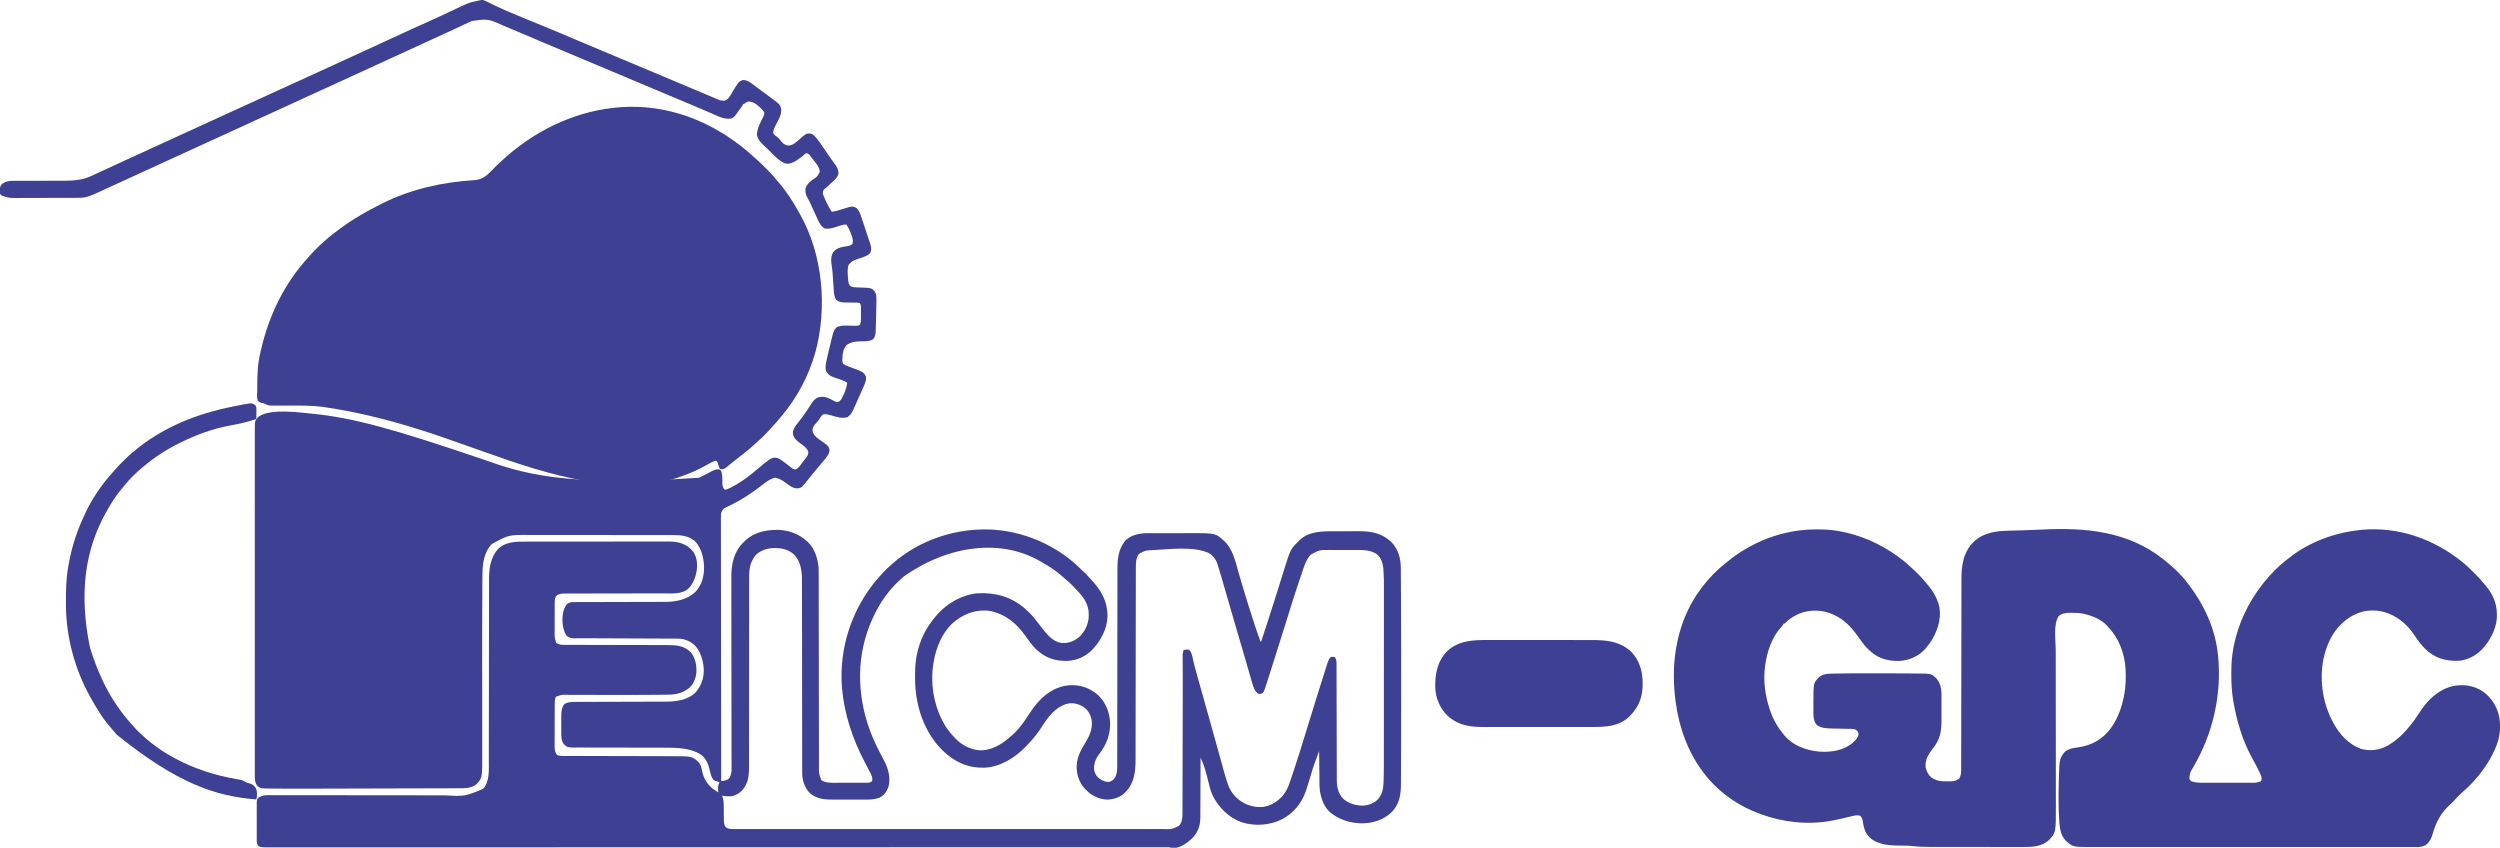 <?xml version="1.0" encoding="UTF-8"?>
<svg version="1.1" xmlns="http://www.w3.org/2000/svg" width="5335" height="1809">
<path d="M0 0 C4.782 1.745 9.27 3.932 13.806 6.233 C17.777 8.242 21.787 10.169 25.793 12.105 C27.051 12.716 27.051 12.716 28.334 13.339 C37.4 17.721 46.612 21.741 55.875 25.688 C56.73 26.052 57.585 26.417 58.466 26.793 C76.191 34.342 94.043 41.581 111.894 48.823 C141.888 60.992 171.702 73.574 201.476 86.269 C220.845 94.527 240.259 102.671 259.689 110.782 C267.731 114.14 275.77 117.507 283.808 120.873 C288.291 122.75 292.774 124.627 297.258 126.504 C298.145 126.875 299.032 127.247 299.947 127.63 C305.301 129.871 310.656 132.111 316.011 134.349 C336.134 142.761 356.244 151.204 376.332 159.697 C390.043 165.493 403.766 171.259 417.5 177 C435.414 184.488 453.307 192.026 471.19 199.587 C472.922 200.319 474.655 201.051 476.387 201.782 C480.691 203.598 484.991 205.422 489.285 207.261 C490.141 207.625 490.996 207.99 491.878 208.365 C493.486 209.051 495.093 209.739 496.698 210.432 C505.086 214.183 505.086 214.183 514.062 214.938 C514.672 214.885 515.282 214.832 515.91 214.777 C523.801 211.842 527.368 204.073 531.438 197.25 C544.747 175.126 544.747 175.126 553 171 C563.041 169.745 571.334 176.633 578.938 182.438 C580.594 183.68 582.25 184.922 583.906 186.164 C584.745 186.797 585.585 187.431 586.449 188.083 C589.782 190.588 593.141 193.058 596.502 195.525 C598.898 197.283 601.289 199.047 603.68 200.812 C606.284 202.736 608.893 204.653 611.508 206.562 C633.402 222.689 633.402 222.689 636 232 C637.343 244.76 629.956 256.482 624.158 267.352 C621.225 273.006 619.088 277.576 619 284 C620.936 287.535 623.532 289.409 626.75 291.688 C630.154 294.121 632.484 296.724 635 300.062 C639.039 305.272 642.758 309.175 649.41 310.469 C660.26 311.14 667.112 304.242 674.752 297.531 C688.563 285.419 688.563 285.419 696.312 284.688 C703.592 285.304 707.281 290.214 711.84 295.398 C715.455 299.753 718.629 304.387 721.812 309.062 C722.509 310.074 723.205 311.086 723.923 312.128 C725.955 315.081 727.979 318.039 730 321 C731.46 323.136 732.921 325.273 734.383 327.408 C735.248 328.67 736.111 329.933 736.972 331.198 C739.394 334.734 741.878 338.215 744.422 341.664 C745.298 342.856 745.298 342.856 746.193 344.073 C747.316 345.596 748.447 347.113 749.587 348.624 C754.902 355.828 759.163 362.842 758 372 C755.699 378.537 751.685 382.696 746.562 387.188 C745.251 388.368 743.939 389.549 742.629 390.73 C742.005 391.287 741.381 391.844 740.738 392.417 C739.214 393.805 737.748 395.255 736.293 396.715 C733.603 399.396 730.687 401.66 727.672 403.961 C725.234 406.934 725.116 409.191 725 413 C725.873 416.479 725.873 416.479 727.438 419.938 C727.707 420.575 727.976 421.213 728.254 421.869 C732.734 432.275 737.709 442.563 744 452 C748.89 451.407 753.379 450.399 758.078 448.934 C759.418 448.526 760.758 448.119 762.098 447.713 C764.171 447.079 766.242 446.44 768.31 445.79 C787.992 439.633 787.992 439.633 796.438 443.625 C802.277 449.037 804.375 455.242 806.828 462.645 C807.181 463.687 807.534 464.729 807.897 465.802 C809.023 469.136 810.136 472.474 811.25 475.812 C811.982 477.983 812.715 480.153 813.449 482.322 C815.285 487.763 817.096 493.212 818.895 498.665 C819.646 500.932 820.402 503.197 821.163 505.46 C822.302 508.849 823.426 512.242 824.547 515.637 C824.895 516.661 825.242 517.685 825.601 518.74 C827.898 525.777 829.236 531.417 826.75 538.625 C821.431 546.705 808.473 549.348 799.814 552.46 C788.257 556.458 788.257 556.458 780 565 C776.637 574.754 777.965 584.772 778.812 594.875 C778.882 595.791 778.952 596.707 779.024 597.651 C779.467 602.441 779.872 606.138 783 610 C788.924 613.949 796.216 613.218 803.125 613.438 C828.41 614.41 828.41 614.41 835.25 621.25 C839.612 628.105 839.313 635.18 839.25 643.062 C839.243 644.307 839.236 645.551 839.229 646.833 C839.119 659.791 838.763 672.749 838.361 685.701 C838.287 688.142 838.219 690.584 838.157 693.026 C838.066 696.505 837.95 699.983 837.828 703.461 C837.793 705.028 837.793 705.028 837.758 706.627 C837.511 712.761 836.741 717.965 833 723 C827.486 727.614 821.035 728.088 814.113 728.211 C813.009 728.239 811.905 728.268 810.768 728.297 C808.484 728.349 806.2 728.393 803.916 728.43 C793.508 728.72 783.25 730.138 775 737 C768.196 745.091 766.835 755.821 766.625 766.062 C766.588 766.757 766.55 767.451 766.512 768.166 C766.452 771.655 766.84 773.752 768.742 776.691 C773.607 780.139 778.909 781.886 784.5 783.875 C812.045 794.09 812.045 794.09 817 804 C817.297 809.459 816.914 813.219 814.75 818.312 C814.493 818.926 814.235 819.539 813.97 820.171 C813 822.457 812.002 824.728 811 827 C810.565 827.991 810.131 828.982 809.683 830.003 C806.647 836.912 803.572 843.804 800.481 850.688 C799.12 853.732 797.773 856.782 796.434 859.836 C786.333 882.778 786.333 882.778 778 890 C766.389 893.87 754.408 889.849 743.189 886.49 C737.262 884.74 732.191 883.377 726 884 C721.856 887.059 719.487 891.257 716.746 895.535 C714.795 898.289 712.622 900.666 710.312 903.125 C705.62 908.261 702.675 912.15 702.875 919.375 C704.366 927.929 711.274 933.624 718.027 938.426 C718.843 938.987 719.659 939.547 720.5 940.125 C735.935 950.878 735.935 950.878 739 958 C739.897 965.943 735.562 971.928 731 978 C727.885 981.901 724.62 985.671 721.345 989.438 C719.351 991.755 717.426 994.126 715.5 996.5 C712.26 1000.484 708.959 1004.408 705.625 1008.312 C701.755 1012.849 698.03 1017.476 694.375 1022.188 C680.394 1040.083 680.394 1040.083 673 1042 C661.868 1043.214 654.106 1036.514 645.686 1030.27 C638.929 1025.374 631.84 1020.968 623.562 1019.312 C611.161 1021.706 601.115 1030.813 591.316 1038.246 C572.373 1052.595 552.843 1065.754 531.5 1076.312 C530.847 1076.636 530.194 1076.96 529.521 1077.293 C526.603 1078.733 523.679 1080.152 520.738 1081.543 C519.773 1082.024 518.807 1082.505 517.812 1083 C516.994 1083.392 516.175 1083.784 515.332 1084.188 C511.384 1087.256 508.538 1091.329 507.54 1096.286 C507.367 1098.848 507.347 1101.366 507.385 1103.933 C507.379 1104.91 507.373 1105.886 507.367 1106.893 C507.354 1110.167 507.376 1113.441 507.399 1116.715 C507.397 1119.086 507.392 1121.456 507.386 1123.827 C507.377 1128.981 507.384 1134.135 507.404 1139.29 C507.434 1146.954 507.436 1154.618 507.431 1162.283 C507.425 1175.176 507.441 1188.07 507.471 1200.963 C507.501 1213.729 507.52 1226.494 507.526 1239.259 C507.526 1240.053 507.526 1240.847 507.527 1241.665 C507.528 1245.696 507.53 1249.728 507.531 1253.759 C507.542 1282.311 507.575 1310.863 507.623 1339.416 C507.669 1367.153 507.704 1394.89 507.725 1422.627 C507.726 1423.482 507.727 1424.338 507.727 1425.218 C507.734 1433.805 507.74 1442.392 507.747 1450.979 C507.759 1468.471 507.773 1485.963 507.788 1503.455 C507.789 1504.259 507.79 1505.063 507.79 1505.892 C507.836 1559.594 507.916 1613.297 508 1667 C509.763 1666.707 511.524 1666.406 513.285 1666.102 C514.266 1665.935 515.247 1665.768 516.258 1665.596 C520.707 1664.629 523.699 1663.002 526.211 1659.137 C529.464 1653.012 530.125 1647.617 530.115 1640.691 C530.115 1639.597 530.115 1639.597 530.115 1638.481 C530.115 1636.029 530.108 1633.578 530.1 1631.126 C530.098 1629.354 530.097 1627.581 530.096 1625.808 C530.093 1620.931 530.083 1616.053 530.072 1611.176 C530.062 1605.917 530.057 1600.658 530.052 1595.4 C530.042 1586.282 530.029 1577.165 530.014 1568.047 C529.991 1553.625 529.978 1539.203 529.966 1524.781 C529.962 1519.845 529.958 1514.91 529.954 1509.974 C529.953 1508.741 529.952 1507.507 529.951 1506.236 C529.939 1492.189 529.925 1478.143 529.911 1464.096 C529.909 1462.812 529.908 1461.528 529.907 1460.205 C529.884 1439.422 529.855 1418.638 529.823 1397.855 C529.79 1376.506 529.769 1355.156 529.758 1333.807 C529.751 1320.646 529.735 1307.486 529.706 1294.326 C529.687 1285.295 529.679 1276.265 529.679 1267.234 C529.679 1262.03 529.674 1256.827 529.656 1251.624 C529.639 1246.848 529.637 1242.072 529.645 1237.295 C529.646 1235.58 529.641 1233.864 529.631 1232.149 C529.477 1204.928 534.649 1178.664 554.289 1158.68 C555.184 1157.795 556.078 1156.911 557 1156 C557.73 1155.26 558.459 1154.52 559.211 1153.758 C578.21 1135.606 604.052 1130.435 629.402 1130.719 C651.821 1131.369 673.097 1139.185 690 1154 C690.7 1154.605 691.4 1155.209 692.121 1155.832 C707.542 1170.111 714.68 1192.468 716 1213 C716.146 1218.904 716.142 1224.806 716.138 1230.712 C716.14 1232.515 716.143 1234.317 716.147 1236.12 C716.154 1241.057 716.156 1245.993 716.157 1250.93 C716.158 1256.261 716.166 1261.591 716.173 1266.922 C716.185 1276.155 716.193 1285.388 716.199 1294.621 C716.21 1309.218 716.23 1323.815 716.252 1338.412 C716.26 1343.409 716.267 1348.406 716.275 1353.403 C716.276 1354.652 716.278 1355.901 716.28 1357.187 C716.301 1371.392 716.32 1385.597 716.338 1399.802 C716.34 1401.749 716.34 1401.749 716.343 1403.735 C716.369 1424.778 716.388 1445.821 716.404 1466.864 C716.422 1488.48 716.451 1510.095 716.489 1531.71 C716.513 1545.037 716.527 1558.364 716.529 1571.691 C716.531 1580.824 716.544 1589.957 716.565 1599.089 C716.577 1604.357 716.584 1609.624 716.578 1614.891 C716.573 1619.717 716.582 1624.543 716.601 1629.369 C716.606 1631.111 716.605 1632.852 716.599 1634.594 C716.386 1650.482 716.386 1650.482 721.938 1665.062 C732.299 1671.618 745.466 1670.442 757.246 1670.398 C759.19 1670.4 761.134 1670.403 763.078 1670.407 C767.128 1670.412 771.178 1670.405 775.228 1670.391 C780.416 1670.374 785.602 1670.384 790.79 1670.402 C794.793 1670.413 798.797 1670.409 802.801 1670.401 C804.714 1670.399 806.628 1670.402 808.541 1670.409 C811.209 1670.417 813.877 1670.405 816.545 1670.388 C817.331 1670.394 818.117 1670.4 818.927 1670.407 C823.441 1670.354 826.427 1669.839 830 1667 C831.708 1661.667 829.646 1656.236 827.309 1651.42 C826.723 1650.284 826.723 1650.284 826.125 1649.125 C825.721 1648.307 825.317 1647.489 824.9 1646.646 C821.65 1640.121 818.221 1633.688 814.801 1627.25 C789.086 1578.669 770.905 1524.93 766 1470 C765.889 1468.79 765.778 1467.579 765.664 1466.332 C759.29 1383.217 786.744 1299.336 840.875 1235.938 C850.322 1225.032 860.006 1214.371 871 1205 C871.982 1204.141 872.965 1203.283 873.977 1202.398 C933.556 1150.676 1011.498 1125.656 1090 1130.316 C1095.357 1130.706 1100.676 1131.295 1106 1132 C1106.938 1132.124 1107.876 1132.247 1108.842 1132.375 C1171.98 1141.063 1234.006 1171.477 1278.441 1217.441 C1280.093 1219.157 1280.093 1219.157 1282.562 1221 C1285.331 1223.272 1287.488 1225.773 1289.805 1228.496 C1291.464 1230.389 1293.144 1232.219 1294.883 1234.035 C1318.237 1258.476 1332.852 1282.039 1332.309 1316.465 C1331.455 1341.111 1319.289 1364.911 1303 1383 C1302.242 1383.852 1301.484 1384.704 1300.703 1385.582 C1286.554 1400.633 1267.533 1409.446 1246.891 1410.32 C1220.339 1410.992 1199.784 1404.139 1180.146 1385.546 C1171.442 1377.042 1164.422 1367.354 1157.484 1357.398 C1138.033 1329.534 1114.553 1310.681 1080.805 1303.535 C1078.856 1303.227 1076.972 1303.085 1075 1303 C1073.939 1302.948 1072.878 1302.897 1071.785 1302.844 C1044.613 1302.159 1021.586 1312.531 1001.34 1330.34 C978.035 1352.537 966.053 1383.753 961 1415 C960.884 1415.707 960.769 1416.414 960.649 1417.142 C953.273 1464.654 964.069 1518.087 992 1557.562 C996.845 1564.154 1002.261 1570.181 1008 1576 C1008.874 1576.887 1009.748 1577.774 1010.648 1578.688 C1024.582 1592.09 1042.841 1600.43 1062.25 1601.312 C1090.479 1600.446 1112.06 1584.555 1132 1566 C1132.666 1565.388 1133.333 1564.775 1134.02 1564.145 C1147.092 1551.658 1157.22 1535.765 1167.125 1520.75 C1171.443 1514.219 1175.879 1507.937 1181 1502 C1181.694 1501.185 1182.387 1500.371 1183.102 1499.531 C1200.769 1479.304 1223.39 1464.58 1250.752 1462.271 C1274.056 1460.796 1294.469 1467.942 1312.113 1483.211 C1328.484 1498.536 1337.077 1520.535 1338.027 1542.724 C1338.486 1567.323 1330.212 1589.123 1315.235 1608.406 C1306.958 1619.105 1302.452 1630.285 1304 1644 C1306.131 1652.295 1309.892 1658.411 1317.148 1662.984 C1323.733 1666.686 1330.327 1669.878 1338 1668 C1344.23 1665.523 1347.263 1661.999 1350 1656 C1352.672 1649.249 1353.15 1642.457 1353.13 1635.258 C1353.132 1634.506 1353.134 1633.754 1353.136 1632.979 C1353.141 1630.463 1353.14 1627.946 1353.138 1625.43 C1353.14 1623.606 1353.143 1621.782 1353.147 1619.958 C1353.154 1614.949 1353.156 1609.939 1353.157 1604.929 C1353.158 1599.524 1353.166 1594.12 1353.173 1588.715 C1353.185 1579.348 1353.193 1569.981 1353.199 1560.614 C1353.21 1545.796 1353.23 1530.979 1353.252 1516.162 C1353.26 1511.09 1353.267 1506.018 1353.275 1500.946 C1353.276 1499.679 1353.278 1498.411 1353.28 1497.105 C1353.301 1482.676 1353.32 1468.247 1353.338 1453.818 C1353.34 1452.499 1353.341 1451.181 1353.343 1449.822 C1353.369 1428.47 1353.388 1407.117 1353.404 1385.765 C1353.422 1363.828 1353.451 1341.891 1353.489 1319.954 C1353.513 1306.433 1353.527 1292.912 1353.529 1279.391 C1353.531 1270.114 1353.544 1260.837 1353.565 1251.561 C1353.577 1246.215 1353.584 1240.87 1353.578 1235.525 C1353.573 1230.62 1353.582 1225.714 1353.601 1220.809 C1353.606 1219.046 1353.605 1217.284 1353.599 1215.521 C1353.535 1195.139 1355.213 1173.738 1368 1157 C1368.598 1156.113 1369.196 1155.226 1369.812 1154.312 C1380.901 1142.59 1398.151 1138.442 1413.765 1137.905 C1416.924 1137.864 1420.083 1137.853 1423.242 1137.855 C1425.035 1137.85 1425.035 1137.85 1426.863 1137.845 C1430.118 1137.837 1433.372 1137.833 1436.627 1137.833 C1438.669 1137.832 1440.711 1137.83 1442.754 1137.827 C1449.904 1137.818 1457.055 1137.814 1464.206 1137.815 C1470.828 1137.815 1477.451 1137.805 1484.074 1137.789 C1489.793 1137.776 1495.512 1137.771 1501.231 1137.771 C1504.632 1137.771 1508.033 1137.769 1511.434 1137.758 C1563.488 1137.622 1563.488 1137.622 1583.723 1156.703 C1589.001 1162.027 1592.55 1167.725 1596 1174.375 C1596.308 1174.956 1596.616 1175.537 1596.934 1176.135 C1604.447 1191.214 1608.26 1208.469 1612.917 1224.571 C1614.784 1231.021 1616.667 1237.466 1618.555 1243.91 C1618.744 1244.557 1618.934 1245.204 1619.129 1245.87 C1627.258 1273.603 1636.018 1301.138 1644.938 1328.625 C1645.243 1329.57 1645.549 1330.514 1645.864 1331.487 C1649.046 1341.308 1652.326 1351.08 1655.879 1360.773 C1656.177 1361.589 1656.475 1362.405 1656.783 1363.245 C1657.92 1366.898 1657.92 1366.898 1660 1370 C1669.508 1341.194 1678.949 1312.371 1688.062 1283.438 C1688.427 1282.281 1688.792 1281.125 1689.167 1279.933 C1692.8 1268.404 1696.42 1256.869 1700.016 1245.328 C1701.826 1239.519 1703.644 1233.712 1705.463 1227.906 C1706.585 1224.314 1707.699 1220.719 1708.813 1217.125 C1722.814 1172.246 1722.814 1172.246 1740 1155 C1740.686 1154.291 1741.372 1153.582 1742.078 1152.852 C1761.066 1134.497 1788.465 1133.68 1813.242 1133.699 C1815.381 1133.695 1817.52 1133.691 1819.659 1133.686 C1824.122 1133.679 1828.584 1133.679 1833.047 1133.684 C1838.725 1133.69 1844.401 1133.673 1850.078 1133.65 C1854.49 1133.635 1858.902 1133.634 1863.313 1133.637 C1865.405 1133.637 1867.496 1133.632 1869.587 1133.622 C1896.104 1133.509 1918.474 1138.121 1938.312 1156.75 C1952.873 1172.066 1958.277 1191.402 1958.319 1212.06 C1958.329 1213.23 1958.339 1214.401 1958.349 1215.607 C1958.375 1218.841 1958.392 1222.074 1958.405 1225.308 C1958.421 1228.839 1958.448 1232.37 1958.473 1235.9 C1958.521 1242.9 1958.558 1249.9 1958.59 1256.9 C1958.617 1262.705 1958.648 1268.509 1958.681 1274.313 C1959.183 1363.279 1959.193 1452.248 1959.017 1541.215 C1959.004 1547.955 1958.992 1554.694 1958.981 1561.434 C1958.949 1580.683 1958.903 1599.932 1958.813 1619.181 C1958.805 1620.78 1958.798 1622.379 1958.79 1623.978 C1958.787 1624.761 1958.783 1625.543 1958.779 1626.35 C1958.755 1631.761 1958.74 1637.172 1958.73 1642.583 C1958.717 1649.044 1958.69 1655.505 1958.646 1661.966 C1958.623 1665.199 1958.609 1668.432 1958.608 1671.665 C1958.592 1695.224 1955.959 1715.154 1939 1733 C1921.631 1749.744 1898.151 1757.11 1874.34 1757.031 C1851.67 1756.508 1830.433 1750.246 1812 1737 C1811.304 1736.509 1810.608 1736.018 1809.891 1735.512 C1794.869 1723.832 1788.119 1704.551 1785.472 1686.376 C1784.647 1678.641 1784.761 1670.83 1784.684 1663.059 C1784.663 1661.323 1784.642 1659.587 1784.621 1657.851 C1784.566 1653.309 1784.516 1648.766 1784.468 1644.224 C1784.417 1639.578 1784.362 1634.933 1784.307 1630.287 C1784.199 1621.191 1784.098 1612.096 1784 1603 C1777.496 1619.312 1771.696 1635.653 1766.75 1652.5 C1765.603 1656.366 1764.451 1660.23 1763.297 1664.094 C1763.02 1665.02 1762.744 1665.946 1762.459 1666.9 C1760.651 1672.918 1758.784 1678.913 1756.82 1684.883 C1756.593 1685.585 1756.365 1686.286 1756.13 1687.009 C1747.275 1713.525 1729.236 1735.687 1704.388 1748.536 C1677.948 1761.596 1646.182 1763.577 1618.207 1754.539 C1591.4 1745.178 1569.186 1722.572 1556.76 1697.436 C1551.864 1686.86 1549.298 1675.418 1546.578 1664.133 C1542.693 1648.038 1538.495 1631.843 1531 1617 C1530.999 1617.703 1530.997 1618.405 1530.996 1619.129 C1530.958 1636.284 1530.899 1653.438 1530.816 1670.593 C1530.776 1678.889 1530.744 1687.185 1530.729 1695.481 C1530.716 1702.719 1530.689 1709.956 1530.645 1717.193 C1530.623 1721.019 1530.607 1724.845 1530.608 1728.672 C1530.609 1732.286 1530.591 1735.9 1530.559 1739.514 C1530.546 1741.447 1530.553 1743.38 1530.561 1745.313 C1530.362 1762.37 1525.212 1776.151 1513.449 1788.633 C1503.584 1798.168 1487.819 1809.607 1473.562 1809.688 C1470.995 1809.483 1468.662 1809.19 1466.189 1808.48 C1463.545 1807.9 1461.119 1807.876 1458.412 1807.876 C1456.689 1807.873 1456.689 1807.873 1454.932 1807.87 C1453.667 1807.873 1452.401 1807.875 1451.098 1807.878 C1449.735 1807.877 1448.373 1807.876 1447.011 1807.875 C1443.241 1807.872 1439.47 1807.876 1435.7 1807.88 C1431.593 1807.884 1427.486 1807.882 1423.379 1807.881 C1416.145 1807.879 1408.91 1807.882 1401.676 1807.886 C1390.845 1807.894 1380.015 1807.895 1369.184 1807.895 C1350.729 1807.895 1332.274 1807.9 1313.819 1807.908 C1295.107 1807.915 1276.394 1807.921 1257.682 1807.923 C1256.502 1807.924 1255.322 1807.924 1254.106 1807.924 C1248.088 1807.925 1242.07 1807.926 1236.053 1807.927 C1223.713 1807.928 1211.373 1807.93 1199.033 1807.932 C1197.169 1807.933 1197.169 1807.933 1195.267 1807.933 C1167.271 1807.938 1139.275 1807.946 1111.279 1807.954 C1066.075 1807.967 1020.872 1807.977 975.669 1807.983 C974.999 1807.983 974.328 1807.983 973.638 1807.983 C957.297 1807.985 940.957 1807.988 924.616 1807.99 C898.293 1807.993 871.971 1807.996 845.649 1808 C843.549 1808 841.448 1808 839.348 1808.001 C773.337 1808.01 707.326 1808.021 641.314 1808.034 C637.664 1808.034 634.013 1808.035 630.362 1808.036 C562.876 1808.048 495.39 1808.062 427.904 1808.079 C424.971 1808.079 422.038 1808.08 419.105 1808.081 C405.194 1808.084 391.283 1808.087 377.373 1808.091 C374.449 1808.091 371.526 1808.092 368.602 1808.093 C367.879 1808.093 367.156 1808.093 366.41 1808.093 C364.95 1808.094 363.489 1808.094 362.028 1808.094 C358.378 1808.095 354.728 1808.096 351.077 1808.097 C283.672 1808.113 216.266 1808.128 148.861 1808.137 C147.462 1808.137 146.062 1808.137 144.663 1808.137 C116.302 1808.141 87.942 1808.144 59.581 1808.147 C45.976 1808.148 32.37 1808.149 18.764 1808.151 C17.41 1808.151 16.057 1808.151 14.703 1808.151 C-29.152 1808.156 -73.007 1808.167 -116.862 1808.182 C-160.336 1808.198 -203.811 1808.207 -247.285 1808.207 C-253.286 1808.208 -259.287 1808.208 -265.288 1808.208 C-267.053 1808.208 -267.053 1808.208 -268.853 1808.208 C-287.517 1808.209 -306.182 1808.216 -324.846 1808.227 C-343.177 1808.237 -361.508 1808.24 -379.839 1808.235 C-390.6 1808.233 -401.361 1808.236 -412.122 1808.247 C-419.257 1808.254 -426.392 1808.253 -433.527 1808.247 C-437.579 1808.244 -441.631 1808.244 -445.683 1808.252 C-449.357 1808.26 -453.031 1808.258 -456.706 1808.25 C-458.649 1808.247 -460.592 1808.255 -462.534 1808.263 C-468.379 1808.24 -473.531 1808.169 -479 1806 C-483.337 1801.518 -483.145 1796.695 -483.129 1790.784 C-483.131 1789.946 -483.133 1789.109 -483.135 1788.246 C-483.139 1785.471 -483.136 1782.696 -483.133 1779.922 C-483.133 1777.992 -483.134 1776.063 -483.136 1774.133 C-483.137 1770.085 -483.135 1766.036 -483.13 1761.988 C-483.125 1756.808 -483.128 1751.629 -483.134 1746.45 C-483.138 1742.462 -483.136 1738.475 -483.134 1734.487 C-483.133 1732.578 -483.134 1730.669 -483.136 1728.76 C-483.139 1726.085 -483.135 1723.409 -483.129 1720.733 C-483.131 1719.95 -483.133 1719.166 -483.136 1718.359 C-483.089 1706.113 -483.089 1706.113 -479.25 1702.188 C-472.406 1697.581 -465.981 1696.873 -457.829 1696.883 C-457.127 1696.882 -456.424 1696.881 -455.701 1696.881 C-453.347 1696.88 -450.994 1696.887 -448.64 1696.893 C-446.936 1696.894 -445.231 1696.895 -443.526 1696.895 C-438.841 1696.897 -434.156 1696.904 -429.471 1696.913 C-424.417 1696.922 -419.364 1696.924 -414.31 1696.928 C-405.549 1696.934 -396.788 1696.944 -388.027 1696.955 C-375.335 1696.972 -362.643 1696.982 -349.951 1696.989 C-329.326 1697.001 -308.701 1697.016 -288.076 1697.034 C-286.224 1697.036 -286.224 1697.036 -284.335 1697.038 C-266.845 1697.053 -249.355 1697.072 -231.866 1697.092 C-230.636 1697.093 -229.407 1697.095 -228.14 1697.096 C-226.912 1697.097 -225.684 1697.099 -224.419 1697.1 C-203.892 1697.123 -183.365 1697.139 -162.838 1697.148 C-150.191 1697.153 -137.545 1697.166 -124.898 1697.186 C-116.214 1697.2 -107.531 1697.207 -98.847 1697.207 C-93.848 1697.208 -88.848 1697.212 -83.849 1697.225 C-39.492 1699.679 -39.492 1699.679 -0.301 1683.516 C14.46 1668.495 12.152 1641.044 12.138 1621.575 C12.14 1619.853 12.143 1618.13 12.147 1616.407 C12.154 1611.71 12.156 1607.012 12.157 1602.315 C12.158 1597.234 12.166 1592.153 12.173 1587.073 C12.185 1578.278 12.193 1569.483 12.199 1560.689 C12.21 1546.774 12.23 1532.859 12.252 1518.945 C12.26 1514.177 12.267 1509.408 12.275 1504.64 C12.276 1503.449 12.278 1502.257 12.28 1501.03 C12.301 1487.486 12.32 1473.942 12.338 1460.399 C12.34 1459.162 12.341 1457.924 12.343 1456.65 C12.369 1436.604 12.388 1416.559 12.404 1396.513 C12.422 1375.9 12.451 1355.287 12.489 1334.674 C12.513 1321.978 12.527 1309.282 12.529 1296.586 C12.531 1287.878 12.544 1279.171 12.565 1270.464 C12.577 1265.449 12.584 1260.434 12.578 1255.419 C12.573 1250.816 12.582 1246.212 12.601 1241.608 C12.606 1239.956 12.605 1238.303 12.599 1236.65 C12.52 1213.168 15.7 1189.283 32.062 1171.25 C46.164 1157.845 65.162 1155.847 83.655 1155.86 C85.041 1155.857 86.427 1155.854 87.814 1155.851 C91.609 1155.843 95.404 1155.841 99.2 1155.84 C103.299 1155.838 107.398 1155.831 111.497 1155.824 C120.454 1155.81 129.41 1155.804 138.367 1155.8 C143.965 1155.797 149.563 1155.793 155.16 1155.788 C170.673 1155.776 186.185 1155.766 201.698 1155.762 C202.69 1155.762 203.682 1155.762 204.704 1155.762 C206.196 1155.761 206.196 1155.761 207.717 1155.761 C209.732 1155.761 211.747 1155.76 213.761 1155.76 C215.261 1155.759 215.261 1155.759 216.79 1155.759 C232.975 1155.755 249.159 1155.738 265.344 1155.714 C281.979 1155.691 298.615 1155.678 315.25 1155.677 C324.582 1155.676 333.915 1155.67 343.248 1155.652 C351.196 1155.637 359.144 1155.632 367.093 1155.64 C371.143 1155.644 375.194 1155.643 379.244 1155.629 C382.962 1155.616 386.68 1155.617 390.398 1155.63 C392.359 1155.632 394.32 1155.621 396.281 1155.608 C407.925 1155.672 419.962 1157.06 430.375 1162.625 C431.039 1162.97 431.704 1163.315 432.388 1163.67 C438.251 1166.861 442.821 1170.772 447 1176 C447.498 1176.612 447.995 1177.225 448.508 1177.855 C456.698 1189.357 457.628 1204.726 455.67 1218.282 C453.002 1233.307 447.323 1248.602 435.18 1258.5 C421.057 1268.219 401.65 1266.291 385.339 1266.271 C382.967 1266.276 380.595 1266.281 378.224 1266.287 C373.142 1266.299 368.06 1266.304 362.977 1266.305 C355.62 1266.307 348.263 1266.321 340.905 1266.34 C328.952 1266.371 316.998 1266.395 305.045 1266.413 C303.975 1266.415 303.975 1266.415 302.883 1266.417 C294.916 1266.428 286.95 1266.439 278.984 1266.447 C276.09 1266.45 273.197 1266.453 270.303 1266.456 C269.589 1266.457 268.875 1266.458 268.14 1266.459 C256.221 1266.472 244.302 1266.496 232.383 1266.53 C224.394 1266.552 216.405 1266.56 208.416 1266.558 C203.448 1266.559 198.479 1266.573 193.511 1266.591 C191.21 1266.596 188.91 1266.597 186.609 1266.592 C183.464 1266.586 180.32 1266.598 177.175 1266.615 C176.269 1266.609 175.364 1266.602 174.43 1266.596 C168.141 1266.657 161.365 1267.247 156.32 1271.375 C152.451 1276.139 152.705 1283.433 152.725 1289.293 C152.72 1290.079 152.715 1290.866 152.71 1291.676 C152.696 1294.252 152.697 1296.827 152.699 1299.402 C152.695 1301.208 152.691 1303.013 152.686 1304.819 C152.679 1308.594 152.679 1312.368 152.684 1316.143 C152.69 1320.963 152.673 1325.782 152.65 1330.601 C152.635 1334.327 152.634 1338.053 152.637 1341.779 C152.637 1343.555 152.632 1345.331 152.622 1347.107 C152.391 1359.887 152.391 1359.887 156 1372 C162.581 1376.786 171.163 1376.147 178.98 1376.138 C179.969 1376.141 180.958 1376.144 181.977 1376.147 C185.283 1376.155 188.589 1376.156 191.895 1376.158 C194.269 1376.162 196.643 1376.168 199.017 1376.173 C204.126 1376.184 209.236 1376.193 214.345 1376.199 C222.432 1376.21 230.518 1376.23 238.604 1376.252 C241.374 1376.26 244.145 1376.267 246.916 1376.275 C247.608 1376.276 248.3 1376.278 249.014 1376.28 C256.887 1376.301 264.761 1376.32 272.635 1376.338 C273.714 1376.34 273.714 1376.34 274.815 1376.343 C286.461 1376.369 298.108 1376.388 309.755 1376.404 C321.732 1376.422 333.709 1376.451 345.687 1376.489 C352.403 1376.511 359.12 1376.526 365.837 1376.528 C372.159 1376.53 378.48 1376.546 384.802 1376.573 C387.115 1376.58 389.429 1376.582 391.742 1376.578 C410.478 1376.555 427.585 1377.187 441.965 1390.781 C452.605 1402.381 455.373 1418.058 455.211 1433.309 C454.489 1445.937 450.053 1457.947 441 1467 C427.016 1478.739 412.704 1482.241 394.831 1482.416 C393.535 1482.436 392.238 1482.455 390.903 1482.476 C387.329 1482.528 383.756 1482.568 380.183 1482.605 C377.898 1482.629 375.612 1482.657 373.327 1482.686 C329.046 1483.242 284.76 1483.04 240.477 1482.913 C230.928 1482.885 221.379 1482.863 211.83 1482.852 C206.488 1482.846 201.147 1482.831 195.806 1482.808 C192.517 1482.796 189.228 1482.793 185.939 1482.792 C184.427 1482.79 182.915 1482.784 181.404 1482.775 C167.591 1482.311 167.591 1482.311 155 1487 C152.735 1492.76 152.709 1498.251 152.725 1504.382 C152.72 1505.403 152.715 1506.423 152.71 1507.475 C152.696 1510.835 152.697 1514.195 152.699 1517.555 C152.695 1519.9 152.691 1522.245 152.686 1524.59 C152.679 1529.5 152.679 1534.411 152.684 1539.322 C152.69 1545.602 152.673 1551.881 152.65 1558.161 C152.635 1563.003 152.634 1567.845 152.637 1572.687 C152.637 1575.002 152.632 1577.317 152.622 1579.632 C152.609 1582.874 152.616 1586.116 152.628 1589.359 C152.62 1590.307 152.612 1591.255 152.605 1592.231 C152.656 1598.808 153.154 1606.062 157.938 1611 C161.446 1612.701 164.618 1613.125 168.492 1613.133 C169.843 1613.139 169.843 1613.139 171.221 1613.146 C172.698 1613.145 172.698 1613.145 174.206 1613.145 C175.256 1613.148 176.306 1613.152 177.387 1613.155 C180.917 1613.166 184.446 1613.17 187.976 1613.174 C190.502 1613.18 193.028 1613.187 195.555 1613.194 C201.003 1613.209 206.451 1613.22 211.9 1613.23 C219.794 1613.244 227.689 1613.265 235.584 1613.288 C248.416 1613.326 261.248 1613.361 274.08 1613.393 C274.848 1613.395 275.616 1613.397 276.407 1613.399 C287.285 1613.425 298.162 1613.449 309.039 1613.472 C309.804 1613.474 310.568 1613.475 311.356 1613.477 C312.501 1613.479 312.501 1613.479 313.67 1613.482 C326.439 1613.508 339.208 1613.543 351.978 1613.583 C359.843 1613.608 367.708 1613.627 375.572 1613.637 C381.617 1613.645 387.661 1613.663 393.705 1613.686 C396.172 1613.693 398.639 1613.697 401.106 1613.698 C446.132 1613.712 446.132 1613.712 460.23 1626.84 C464.453 1631.995 465.699 1637.448 466.938 1643.812 C468.297 1650.292 469.769 1656.168 473 1662 C473.384 1662.77 473.768 1663.539 474.164 1664.332 C480.449 1676.001 490.554 1684.601 502 1691 C501.893 1690.154 501.786 1689.309 501.676 1688.438 C500.921 1681.297 500.879 1676.493 504 1670 C504 1669.67 504 1669.34 504 1669 C503.408 1668.83 502.817 1668.66 502.207 1668.484 C492.107 1665.387 492.107 1665.387 488.995 1660.385 C486.181 1654.98 484.844 1649.693 483.625 1643.75 C480.553 1630.018 475.734 1618.369 464.043 1609.844 C441.728 1595.92 412.764 1595.536 387.255 1595.599 C385.101 1595.594 382.948 1595.587 380.795 1595.578 C376.215 1595.563 371.636 1595.557 367.056 1595.559 C359.805 1595.561 352.554 1595.541 345.303 1595.519 C331.236 1595.478 317.169 1595.459 303.102 1595.442 C285.15 1595.42 267.198 1595.386 249.246 1595.335 C242.045 1595.315 234.845 1595.306 227.644 1595.304 C223.167 1595.301 218.69 1595.291 214.213 1595.278 C212.146 1595.273 210.078 1595.273 208.011 1595.275 C180.185 1595.309 180.185 1595.309 173 1589 C166.184 1581.237 166.696 1569.959 166.734 1560.156 C166.732 1559.066 166.731 1557.976 166.729 1556.852 C166.727 1554.563 166.731 1552.274 166.739 1549.985 C166.75 1546.509 166.739 1543.034 166.727 1539.559 C166.728 1537.32 166.73 1535.082 166.734 1532.844 C166.73 1531.819 166.726 1530.795 166.722 1529.74 C166.782 1520.431 167.117 1510.586 173 1503 C180.008 1498.103 187.586 1497.851 195.859 1497.855 C196.739 1497.852 197.62 1497.848 198.527 1497.845 C201.473 1497.834 204.418 1497.83 207.363 1497.826 C209.477 1497.82 211.592 1497.813 213.706 1497.806 C218.259 1497.791 222.811 1497.78 227.363 1497.77 C234.572 1497.755 241.781 1497.731 248.989 1497.705 C269.488 1497.634 289.987 1497.574 310.486 1497.523 C321.808 1497.495 333.13 1497.459 344.453 1497.417 C351.607 1497.39 358.761 1497.372 365.916 1497.361 C370.385 1497.351 374.855 1497.334 379.324 1497.314 C381.383 1497.307 383.443 1497.303 385.502 1497.302 C409.907 1497.293 435.691 1495.309 454 1477 C460.53 1469.134 464.982 1460.814 468 1451 C468.367 1449.844 468.367 1449.844 468.742 1448.664 C473.909 1428.493 469.252 1404.336 459.062 1386.625 C451.214 1374.356 441.207 1367.655 427 1364 C422.047 1362.992 417.305 1362.848 412.275 1362.842 C411.409 1362.837 410.543 1362.832 409.65 1362.827 C406.753 1362.811 403.857 1362.803 400.96 1362.795 C398.88 1362.785 396.8 1362.775 394.72 1362.765 C389.07 1362.738 383.421 1362.717 377.772 1362.697 C371.846 1362.675 365.921 1362.647 359.996 1362.621 C348.755 1362.571 337.514 1362.526 326.274 1362.483 C313.551 1362.433 300.829 1362.378 288.106 1362.323 C269.303 1362.241 250.499 1362.162 231.696 1362.088 C229.672 1362.08 227.648 1362.072 225.623 1362.064 C223.736 1362.056 221.849 1362.049 219.962 1362.042 C218.178 1362.035 216.394 1362.026 214.61 1362.015 C210.386 1361.993 206.168 1362.007 201.944 1362.101 C201.135 1362.114 200.327 1362.128 199.493 1362.141 C197.996 1362.168 196.499 1362.206 195.003 1362.26 C189.116 1362.348 183.921 1361.045 179.047 1357.633 C174.362 1352.186 172.699 1345.884 171 1339 C170.807 1338.246 170.613 1337.492 170.414 1336.715 C168.17 1322.003 168.671 1302.938 177.719 1290.414 C181.297 1286.465 184.882 1285.668 190 1285 C192.928 1284.861 195.852 1284.858 198.783 1284.862 C199.655 1284.859 200.528 1284.856 201.427 1284.853 C204.344 1284.845 207.262 1284.844 210.179 1284.842 C212.274 1284.838 214.369 1284.832 216.464 1284.827 C220.973 1284.816 225.483 1284.807 229.993 1284.801 C237.134 1284.79 244.276 1284.77 251.417 1284.748 C271.725 1284.686 292.032 1284.632 312.34 1284.599 C323.557 1284.58 334.774 1284.551 345.991 1284.511 C351.921 1284.49 357.85 1284.474 363.78 1284.472 C369.366 1284.47 374.951 1284.454 380.537 1284.427 C382.577 1284.42 384.617 1284.418 386.657 1284.422 C410.775 1284.455 434.676 1280.361 452.973 1263.156 C466.564 1248.701 471.65 1229.848 471.475 1210.437 C470.882 1191.387 466.265 1170.391 453.125 1155.938 C439.898 1143.564 423.118 1141.847 405.878 1141.86 C404.429 1141.857 402.98 1141.854 401.53 1141.851 C397.556 1141.843 393.582 1141.841 389.608 1141.84 C385.318 1141.838 381.028 1141.831 376.738 1141.824 C367.359 1141.81 357.981 1141.804 348.602 1141.8 C342.74 1141.797 336.878 1141.793 331.017 1141.788 C314.771 1141.776 298.526 1141.766 282.281 1141.762 C281.242 1141.762 280.203 1141.762 279.132 1141.762 C278.09 1141.762 277.048 1141.761 275.975 1141.761 C273.864 1141.761 271.754 1141.76 269.643 1141.76 C268.596 1141.76 267.549 1141.759 266.47 1141.759 C249.524 1141.755 232.578 1141.738 215.632 1141.714 C198.214 1141.691 180.796 1141.678 163.378 1141.677 C153.606 1141.676 143.835 1141.67 134.063 1141.652 C125.738 1141.637 117.413 1141.632 109.088 1141.64 C104.847 1141.644 100.606 1141.643 96.365 1141.629 C54.378 1141.392 54.378 1141.392 18.25 1161.062 C2.346 1178.119 -1.241 1201.332 -1.414 1223.782 C-1.433 1225.402 -1.453 1227.021 -1.473 1228.641 C-1.526 1233.175 -1.565 1237.709 -1.601 1242.243 C-1.625 1245.214 -1.653 1248.185 -1.682 1251.155 C-2.367 1323.588 -2.069 1396.031 -2.003 1468.466 C-1.995 1477.083 -1.987 1485.7 -1.979 1494.317 C-1.978 1495.74 -1.978 1495.74 -1.977 1497.191 C-1.963 1513.031 -1.954 1528.871 -1.947 1544.712 C-1.942 1554.382 -1.934 1564.053 -1.921 1573.723 C-1.913 1580.3 -1.908 1586.877 -1.906 1593.455 C-1.905 1597.23 -1.902 1601.006 -1.894 1604.782 C-1.79 1659.227 -1.79 1659.227 -12.68 1671.965 C-20.849 1679.982 -32.499 1682.11 -43.596 1682.141 C-44.914 1682.148 -46.233 1682.154 -47.592 1682.16 C-49.049 1682.162 -50.506 1682.163 -51.963 1682.165 C-53.517 1682.17 -55.07 1682.176 -56.624 1682.182 C-60.892 1682.198 -65.16 1682.207 -69.428 1682.215 C-74.034 1682.225 -78.64 1682.241 -83.247 1682.256 C-92.282 1682.285 -101.318 1682.308 -110.354 1682.329 C-117.723 1682.346 -125.091 1682.365 -132.46 1682.386 C-133.511 1682.389 -134.561 1682.392 -135.644 1682.395 C-137.778 1682.401 -139.913 1682.407 -142.048 1682.413 C-162.098 1682.469 -182.148 1682.518 -202.199 1682.566 C-219.297 1682.607 -236.396 1682.653 -253.495 1682.703 C-273.407 1682.762 -293.319 1682.817 -313.231 1682.866 C-315.371 1682.871 -317.512 1682.876 -319.652 1682.882 C-321.231 1682.886 -321.231 1682.886 -322.842 1682.89 C-330.155 1682.908 -337.468 1682.929 -344.782 1682.951 C-370.188 1683.027 -395.594 1683.08 -421 1683 C-421.724 1682.998 -422.448 1682.995 -423.194 1682.993 C-431.374 1682.965 -439.553 1682.91 -447.731 1682.797 C-449.809 1682.77 -451.887 1682.749 -453.964 1682.734 C-473.887 1682.579 -473.887 1682.579 -481 1678 C-487.939 1670.54 -487.29 1659.743 -487.252 1650.166 C-487.255 1648.888 -487.257 1647.61 -487.26 1646.293 C-487.268 1642.75 -487.264 1639.208 -487.257 1635.665 C-487.252 1631.809 -487.258 1627.952 -487.263 1624.096 C-487.271 1617.339 -487.27 1610.582 -487.265 1603.825 C-487.258 1593.777 -487.262 1583.729 -487.268 1573.681 C-487.278 1555.734 -487.277 1537.788 -487.272 1519.841 C-487.267 1504.134 -487.265 1488.427 -487.268 1472.72 C-487.268 1471.158 -487.268 1471.158 -487.268 1469.564 C-487.269 1465.336 -487.269 1461.108 -487.27 1456.88 C-487.276 1417.209 -487.271 1377.537 -487.26 1337.865 C-487.25 1302.619 -487.251 1267.373 -487.261 1232.127 C-487.271 1192.533 -487.276 1152.939 -487.27 1113.345 C-487.269 1109.124 -487.268 1104.902 -487.268 1100.681 C-487.267 1099.642 -487.267 1098.602 -487.267 1097.531 C-487.265 1081.836 -487.268 1066.141 -487.273 1050.446 C-487.278 1032.598 -487.277 1014.749 -487.266 996.901 C-487.26 986.912 -487.26 976.923 -487.267 966.934 C-487.272 960.261 -487.269 953.587 -487.26 946.914 C-487.256 943.112 -487.254 939.311 -487.261 935.509 C-487.269 931.41 -487.261 927.311 -487.252 923.211 C-487.256 922.037 -487.261 920.863 -487.266 919.654 C-487.166 897.588 -487.166 897.588 -480 890 C-456.59 870.89 -391.381 880.268 -363 883 C-276.676 891.745 -193.003 914.844 -1.49 979.862 C83.993 1010.193 170.199 1039.17 460.905 1019.491 C470.168 1015.029 479.253 1010.2 488.319 1005.354 C492.461 1003.262 495.948 1001.712 500.625 1001.688 C501.38 1001.671 502.136 1001.654 502.914 1001.637 C505.577 1002.1 506.283 1002.947 508 1005 C510.876 1012.458 510.397 1020.965 510.566 1028.824 C510.596 1029.805 510.626 1030.786 510.656 1031.797 C510.675 1032.677 510.694 1033.557 510.713 1034.464 C511.119 1038.053 512.245 1040.922 514.312 1043.875 C515.964 1045.234 515.964 1045.234 518.156 1044.781 C521.721 1043.802 524.906 1042.292 528.188 1040.625 C529.23 1040.097 529.23 1040.097 530.293 1039.557 C545.283 1031.816 558.852 1022.536 572 1012 C572.689 1011.45 573.377 1010.9 574.087 1010.334 C580.484 1005.215 586.821 1000.033 593.029 994.686 C598.072 990.348 603.218 986.253 608.625 982.375 C609.217 981.949 609.81 981.522 610.42 981.083 C614.344 978.318 617.387 976.849 622.188 976.688 C623.261 976.631 623.261 976.631 624.355 976.574 C632.124 977.825 638.508 983.331 644.625 987.938 C645.445 988.545 646.265 989.153 647.109 989.779 C650.612 992.389 654.07 995.019 657.398 997.848 C660.304 1000.252 662.275 1001.379 666 1002 C671.101 1000.056 673.569 997.491 676.75 993.125 C677.609 991.961 678.468 990.796 679.328 989.633 C679.764 989.035 680.201 988.437 680.65 987.821 C682.002 985.998 683.39 984.21 684.797 982.43 C685.25 981.855 685.702 981.28 686.169 980.687 C687.435 979.083 688.702 977.479 689.969 975.875 C692.661 972.065 693.974 969.36 694.062 964.688 C691.557 955.993 683.955 951.278 676.941 946.16 C669.2 940.475 663.4 935.786 661.062 926.125 C660.349 916.341 666.287 909.307 672 902 C674.13 899.254 676.255 896.504 678.375 893.75 C679.212 892.663 679.212 892.663 680.066 891.554 C686.827 882.71 692.86 873.439 698.75 864 C703.499 856.533 708.09 850.073 716.953 847.414 C728.55 845.068 738.415 849.857 748.291 855.395 C751.549 857.141 753.506 858.002 757.27 857.988 C763.98 855.56 766.943 847.403 769.832 841.283 C773.413 833.35 775.587 825.612 777 817 C772.526 813.739 768.375 811.919 763.125 810.25 C738.403 801.895 738.403 801.895 732 792 C729.268 783.804 731.528 775.052 733.375 766.875 C733.635 765.701 733.894 764.527 734.162 763.317 C735.086 759.206 736.037 755.102 737 751 C737.286 749.778 737.286 749.778 737.579 748.532 C738.833 743.197 740.111 737.867 741.412 732.543 C741.842 730.78 742.268 729.017 742.69 727.253 C747.768 706.13 747.768 706.13 754.062 698.5 C763.377 693.744 774.814 694.798 785 695 C787.75 695.053 790.5 695.093 793.25 695.125 C794.451 695.148 795.653 695.171 796.891 695.195 C799.964 695.002 801.569 694.862 804 693 C806.556 688.686 806.29 684.168 806.266 679.305 C806.268 678.475 806.269 677.646 806.271 676.792 C806.273 675.045 806.269 673.299 806.261 671.552 C806.25 668.877 806.261 666.203 806.273 663.527 C806.272 661.828 806.27 660.129 806.266 658.43 C806.27 657.63 806.274 656.83 806.278 656.005 C806.245 652.148 806.189 650.284 804 647 C800.252 645.445 796.015 645.828 792.016 645.789 C790.424 645.761 788.833 645.732 787.242 645.703 C784.75 645.662 782.257 645.625 779.765 645.599 C777.348 645.571 774.932 645.525 772.516 645.477 C771.782 645.473 771.048 645.47 770.293 645.467 C763.682 645.312 758.136 643.95 753.125 639.375 C748.551 632.11 748.554 623.363 748 614.984 C747.919 613.852 747.838 612.719 747.754 611.552 C747.496 607.951 747.247 604.351 747 600.75 C746.752 597.163 746.502 593.577 746.246 589.991 C746.087 587.769 745.933 585.546 745.785 583.323 C745.322 576.817 744.523 570.445 743.433 564.013 C742.1 554.737 742.17 545.823 747.441 537.809 C754.015 529.526 762.668 527.541 772.75 525.938 C780.951 524.904 780.951 524.904 788 521 C791.491 511.908 785.203 498.918 781.562 490.379 C779.678 486.303 777.557 482.686 775 479 C768.478 479.343 762.972 480.905 756.81 483.05 C747.711 486.186 738.152 489.43 728.5 487.5 C720.283 482.57 716.48 473.62 712.625 465.25 C712.063 464.059 711.502 462.867 710.923 461.64 C707.212 453.753 703.64 445.804 700.12 437.831 C697.503 431.957 694.613 426.277 691.473 420.665 C688.029 414.464 687.226 409.054 688 402 C690.59 394.257 695.773 388.882 702.25 384.125 C712.736 377.301 712.736 377.301 718.438 367.125 C718.219 356.577 709.213 346.8 703 339 C702.207 337.956 701.414 336.912 700.598 335.836 C699.823 334.838 699.048 333.84 698.25 332.812 C697.554 331.911 696.858 331.01 696.141 330.082 C693.639 327.648 692.444 327.238 689 327 C686.983 328.176 686.983 328.176 685.254 330.047 C681.1 333.972 676.703 337.113 671.938 340.25 C671.174 340.766 670.41 341.281 669.623 341.812 C661.687 347.08 654.775 350.588 645 349 C631.006 343.685 618.619 329.063 607.982 318.895 C606.613 317.586 605.239 316.281 603.861 314.98 C601.685 312.918 599.528 310.837 597.375 308.75 C596.712 308.125 596.049 307.5 595.366 306.856 C589.896 301.481 586.036 295.503 584.301 287.961 C584.35 277.051 588.725 267.593 593.438 257.965 C593.851 257.118 594.264 256.271 594.69 255.399 C595.506 253.747 596.339 252.104 597.191 250.47 C598.883 247.097 599.975 244.653 600.121 240.848 C598.56 236.882 596.179 234.474 593.125 231.562 C592.546 230.996 591.967 230.43 591.37 229.847 C584.268 223.085 576.438 216.638 566.32 216.703 C562.856 217.146 560.7 218.879 558 221 C557.01 221.33 556.02 221.66 555 222 C554.291 223.311 553.633 224.65 553 226 C551.243 228.44 549.426 230.825 547.596 233.211 C545.061 236.538 542.718 239.933 540.438 243.438 C537.258 247.936 534.322 251.226 529 253 C513.206 255.547 497.443 246.183 483.319 240.106 C478.101 237.861 472.876 235.631 467.652 233.398 C466.588 232.943 465.525 232.488 464.428 232.02 C454.099 227.606 443.741 223.264 433.375 218.938 C418.736 212.825 404.112 206.678 389.5 200.5 C374.845 194.304 360.18 188.136 345.5 182 C329.874 175.469 314.266 168.897 298.667 162.302 C284.956 156.506 271.234 150.74 257.5 145 C241.876 138.469 226.269 131.899 210.672 125.304 C196.857 119.463 183.027 113.657 169.188 107.875 C154.499 101.737 139.834 95.547 125.187 89.31 C111.703 83.569 98.205 77.863 84.694 72.184 C75.815 68.451 66.94 64.707 58.07 60.949 C55.021 59.658 51.972 58.368 48.922 57.077 C46.96 56.246 44.999 55.414 43.037 54.581 C10.304 39.975 10.304 39.975 -24.283 44.89 C-30.089 47.343 -35.759 50.081 -41.438 52.812 C-43.252 53.671 -45.067 54.529 -46.882 55.385 C-49.636 56.683 -52.39 57.982 -55.141 59.287 C-62.608 62.829 -70.116 66.272 -77.65 69.671 C-90.213 75.341 -102.738 81.092 -115.25 86.875 C-116.067 87.253 -116.884 87.63 -117.726 88.019 C-119.377 88.782 -121.028 89.545 -122.68 90.309 C-123.497 90.686 -124.314 91.064 -125.156 91.453 C-125.974 91.831 -126.792 92.209 -127.635 92.599 C-136.335 96.618 -145.041 100.624 -153.75 104.625 C-154.513 104.976 -155.276 105.326 -156.062 105.687 C-167.878 111.115 -179.703 116.522 -191.531 121.922 C-204.075 127.65 -216.596 133.426 -229.113 139.213 C-240.889 144.656 -252.685 150.052 -264.502 155.407 C-275.858 160.555 -287.183 165.766 -298.5 171 C-310.524 176.561 -322.56 182.092 -334.625 187.562 C-346.223 192.822 -357.805 198.115 -369.375 203.438 C-382.13 209.305 -394.893 215.156 -407.664 220.988 C-419.775 226.52 -431.874 232.077 -443.97 237.641 C-455.427 242.911 -466.902 248.142 -478.387 253.35 C-489.781 258.518 -501.145 263.749 -512.5 269 C-524.524 274.56 -536.56 280.092 -548.625 285.562 C-560.223 290.822 -571.805 296.115 -583.375 301.438 C-595.452 306.993 -607.534 312.538 -619.625 318.062 C-620.344 318.391 -621.063 318.719 -621.803 319.058 C-627.591 321.702 -633.379 324.346 -639.167 326.99 C-644.236 329.305 -649.306 331.621 -654.375 333.938 C-655.094 334.266 -655.813 334.594 -656.553 334.933 C-668.654 340.463 -680.745 346.014 -692.832 351.572 C-704.77 357.061 -716.716 362.531 -728.667 367.99 C-739.952 373.144 -751.228 378.317 -762.5 383.5 C-778.418 390.818 -794.341 398.124 -810.283 405.388 C-814.254 407.199 -818.217 409.024 -822.176 410.859 C-834.497 416.544 -846.795 422.096 -860.601 422.147 C-861.251 422.151 -861.901 422.155 -862.571 422.158 C-864.741 422.169 -866.911 422.173 -869.081 422.177 C-870.64 422.183 -872.199 422.19 -873.758 422.197 C-878.873 422.218 -883.987 422.228 -889.102 422.238 C-890.866 422.242 -892.631 422.246 -894.395 422.251 C-902.688 422.27 -910.98 422.284 -919.273 422.292 C-928.827 422.302 -938.38 422.328 -947.934 422.369 C-955.33 422.399 -962.727 422.414 -970.123 422.417 C-974.535 422.419 -978.947 422.428 -983.358 422.453 C-987.513 422.477 -991.668 422.481 -995.823 422.471 C-997.341 422.47 -998.858 422.476 -1000.376 422.49 C-1009.328 422.567 -1016.758 421.704 -1025 418 C-1026.825 417.319 -1026.825 417.319 -1028.688 416.625 C-1032.238 412.595 -1031.758 408.704 -1031.504 403.488 C-1030.799 398.606 -1029.656 395.371 -1026 392 C-1019.015 387.374 -1012.351 385.875 -1004.029 385.875 C-1002.27 385.872 -1002.27 385.872 -1000.475 385.868 C-999.202 385.87 -997.929 385.872 -996.617 385.874 C-995.251 385.873 -993.885 385.871 -992.52 385.868 C-989.583 385.864 -986.646 385.862 -983.71 385.862 C-979.045 385.861 -974.38 385.848 -969.715 385.832 C-968.925 385.83 -968.135 385.827 -967.321 385.825 C-965.706 385.819 -964.09 385.814 -962.474 385.809 C-951.624 385.774 -940.774 385.747 -929.924 385.75 C-922.594 385.751 -915.264 385.735 -907.935 385.699 C-904.068 385.681 -900.202 385.671 -896.335 385.683 C-875.081 385.745 -855.135 384.625 -835.625 375.312 C-834.619 374.852 -833.613 374.392 -832.577 373.918 C-829.696 372.596 -826.823 371.257 -823.953 369.911 C-820.323 368.217 -816.68 366.55 -813.039 364.879 C-806.396 361.826 -799.758 358.761 -793.125 355.688 C-783.508 351.232 -773.882 346.798 -764.25 342.375 C-763.488 342.025 -762.727 341.675 -761.942 341.315 C-750.078 335.865 -738.207 330.434 -726.332 325.01 C-715.047 319.855 -703.771 314.683 -692.5 309.5 C-676.125 301.971 -659.736 294.472 -643.343 286.984 C-638.981 284.991 -634.619 282.998 -630.258 281.004 C-629.536 280.674 -628.813 280.344 -628.069 280.003 C-625.879 279.002 -623.69 278.001 -621.5 277 C-605.44 269.657 -605.44 269.657 -597.489 266.026 C-593.867 264.372 -590.246 262.717 -586.625 261.062 C-585.907 260.734 -585.189 260.406 -584.449 260.068 C-573.865 255.232 -563.289 250.377 -552.716 245.514 C-538.929 239.173 -525.127 232.864 -511.308 226.591 C-501.406 222.097 -491.513 217.585 -481.625 213.062 C-480.899 212.731 -480.174 212.399 -479.426 212.057 C-475.753 210.377 -472.08 208.697 -468.407 207.016 C-461.834 204.009 -455.26 201.004 -448.685 197.999 C-445.04 196.333 -441.395 194.666 -437.75 193 C-436.292 192.333 -434.833 191.667 -433.375 191 C-432.653 190.67 -431.931 190.34 -431.188 190 C-405.667 178.333 -380.146 166.667 -354.625 155 C-353.903 154.67 -353.181 154.34 -352.437 154 C-350.979 153.333 -349.521 152.667 -348.063 152 C-344.414 150.332 -340.765 148.664 -337.116 146.996 C-330.592 144.012 -324.067 141.03 -317.54 138.051 C-300.682 130.358 -283.841 122.628 -267.021 114.854 C-255.568 109.561 -244.103 104.298 -232.625 99.062 C-219.894 93.256 -207.192 87.391 -194.5 81.5 C-181.74 75.58 -168.977 69.667 -156.188 63.812 C-155.478 63.487 -154.768 63.162 -154.036 62.828 C-143.831 58.161 -133.586 53.591 -123.32 49.059 C-106.547 41.654 -89.952 33.911 -73.396 26.034 C-66.054 22.543 -58.687 19.108 -51.312 15.688 C-49.63 14.906 -49.63 14.906 -47.914 14.109 C-45.863 13.158 -43.81 12.21 -41.755 11.267 C-40.011 10.465 -38.27 9.655 -36.534 8.835 C-31.641 6.566 -26.887 5.032 -21.625 3.875 C-2.528 -0.396 -2.528 -0.396 0 0 Z M898 1230 C897.234 1230.656 896.469 1231.312 895.68 1231.988 C882.859 1243.222 871.099 1255.267 861 1269 C860.164 1270.106 859.328 1271.211 858.492 1272.316 C847.961 1286.437 839.417 1302.047 832 1318 C831.642 1318.77 831.284 1319.539 830.915 1320.333 C796.053 1396.271 796.927 1480.775 825.314 1558.523 C831.511 1574.955 838.765 1590.904 846.883 1606.469 C847.305 1607.28 847.727 1608.091 848.162 1608.927 C850.238 1612.907 852.334 1616.873 854.464 1620.823 C864.099 1638.912 870.326 1658.446 865 1679 C861.296 1689.497 855.781 1697.329 845.688 1702.312 C837.348 1705.571 828.688 1706.3 819.81 1706.275 C818.857 1706.28 817.904 1706.285 816.922 1706.29 C813.807 1706.304 810.693 1706.303 807.578 1706.301 C805.388 1706.305 803.197 1706.309 801.007 1706.314 C796.428 1706.321 791.849 1706.321 787.27 1706.316 C781.439 1706.31 775.608 1706.327 769.777 1706.35 C765.256 1706.365 760.734 1706.366 756.213 1706.363 C754.065 1706.363 751.917 1706.368 749.769 1706.378 C730.081 1706.46 711.115 1705.702 696.027 1691.242 C685.329 1679.41 680.882 1664.173 680.87 1648.421 C680.868 1647.687 680.866 1646.952 680.864 1646.196 C680.859 1643.74 680.86 1641.284 680.862 1638.828 C680.86 1637.047 680.857 1635.266 680.853 1633.485 C680.846 1628.595 680.844 1623.705 680.843 1618.815 C680.842 1613.539 680.834 1608.264 680.827 1602.988 C680.815 1593.845 680.807 1584.702 680.801 1575.559 C680.79 1561.1 680.77 1546.641 680.748 1532.181 C680.74 1527.232 680.733 1522.283 680.725 1517.334 C680.724 1516.098 680.722 1514.861 680.72 1513.586 C680.699 1499.509 680.68 1485.431 680.662 1471.353 C680.66 1470.066 680.659 1468.78 680.657 1467.454 C680.631 1446.614 680.612 1425.774 680.596 1404.934 C680.578 1383.526 680.549 1362.119 680.511 1340.712 C680.487 1327.515 680.473 1314.318 680.471 1301.121 C680.469 1292.07 680.456 1283.019 680.435 1273.968 C680.423 1268.751 680.416 1263.534 680.422 1258.317 C680.427 1253.531 680.418 1248.746 680.399 1243.961 C680.394 1242.239 680.395 1240.517 680.401 1238.795 C680.464 1219.164 678.049 1198.791 663.969 1183.844 C650.973 1171.58 635.704 1169.206 618.43 1169.652 C604.619 1170.324 590.489 1175.067 580.914 1185.43 C578.518 1188.647 576.557 1191.955 574.688 1195.5 C574.362 1196.097 574.036 1196.695 573.7 1197.31 C567.515 1209.888 567.561 1224.488 567.621 1238.179 C567.618 1239.959 567.614 1241.739 567.608 1243.519 C567.596 1248.367 567.602 1253.213 567.611 1258.061 C567.618 1263.305 567.607 1268.55 567.599 1273.795 C567.586 1282.871 567.584 1291.946 567.589 1301.022 C567.596 1314.161 567.584 1327.3 567.566 1340.44 C567.537 1361.783 567.52 1383.127 567.511 1404.471 C567.511 1405.747 567.51 1407.023 567.51 1408.337 C567.506 1417.391 567.503 1426.446 567.5 1435.5 C567.497 1445.843 567.493 1456.186 567.489 1466.529 C567.488 1468.44 567.488 1468.44 567.487 1470.39 C567.478 1491.657 567.458 1512.925 567.429 1534.192 C567.412 1547.294 567.406 1560.395 567.413 1573.497 C567.417 1582.477 567.41 1591.456 567.396 1600.435 C567.388 1605.61 567.385 1610.785 567.395 1615.959 C567.404 1620.705 567.399 1625.451 567.383 1630.197 C567.38 1631.905 567.382 1633.612 567.39 1635.32 C567.445 1648.869 566.985 1663.253 560.375 1675.438 C560.027 1676.098 559.68 1676.758 559.321 1677.439 C553.369 1688.241 544.76 1694.72 533.07 1698.648 C525.625 1699.913 517.405 1699.41 510 1698 C510.211 1698.592 510.423 1699.183 510.641 1699.793 C512.832 1706.395 513.441 1712.304 513.441 1719.23 C513.455 1720.265 513.468 1721.3 513.481 1722.366 C513.522 1725.64 513.544 1728.913 513.562 1732.188 C513.586 1735.472 513.615 1738.757 513.654 1742.041 C513.678 1744.076 513.693 1746.11 513.698 1748.145 C513.766 1754.364 513.895 1760.116 517.688 1765.312 C522.522 1768.841 528.039 1769.25 533.87 1769.251 C534.529 1769.254 535.188 1769.256 535.867 1769.259 C538.07 1769.266 540.273 1769.259 542.477 1769.252 C544.081 1769.254 545.685 1769.257 547.29 1769.26 C551.711 1769.268 556.133 1769.264 560.554 1769.257 C565.36 1769.252 570.165 1769.258 574.971 1769.263 C583.398 1769.271 591.824 1769.27 600.251 1769.265 C612.782 1769.258 625.313 1769.262 637.844 1769.268 C660.223 1769.278 682.602 1769.277 704.982 1769.272 C724.569 1769.267 744.156 1769.265 763.744 1769.268 C765.691 1769.268 765.691 1769.268 767.677 1769.268 C772.947 1769.269 778.216 1769.269 783.486 1769.27 C798.217 1769.272 812.948 1769.273 827.679 1769.274 C828.686 1769.274 828.686 1769.274 829.712 1769.274 C851.092 1769.274 872.473 1769.272 893.853 1769.268 C894.547 1769.268 895.24 1769.268 895.955 1769.267 C907.218 1769.265 918.481 1769.263 929.745 1769.26 C974.404 1769.251 1019.063 1769.251 1063.722 1769.261 C1074.974 1769.263 1086.226 1769.266 1097.477 1769.268 C1098.17 1769.268 1098.863 1769.268 1099.576 1769.268 C1120.93 1769.273 1142.283 1769.274 1163.637 1769.274 C1164.307 1769.274 1164.978 1769.274 1165.668 1769.274 C1181.047 1769.273 1196.425 1769.271 1211.803 1769.27 C1217.064 1769.269 1222.326 1769.268 1227.587 1769.268 C1229.531 1769.267 1229.531 1769.267 1231.513 1769.267 C1251.086 1769.265 1270.659 1769.268 1290.231 1769.273 C1312.488 1769.278 1334.745 1769.277 1357.002 1769.266 C1369.461 1769.26 1381.921 1769.26 1394.38 1769.267 C1402.701 1769.272 1411.021 1769.269 1419.341 1769.26 C1424.083 1769.256 1428.825 1769.254 1433.568 1769.261 C1437.884 1769.268 1442.201 1769.265 1446.518 1769.255 C1448.067 1769.253 1449.617 1769.254 1451.166 1769.259 C1468.959 1769.758 1468.959 1769.758 1484.582 1762.637 C1492.034 1755.04 1492.447 1744.507 1492.399 1734.404 C1492.405 1733.289 1492.412 1732.173 1492.419 1731.024 C1492.437 1727.31 1492.435 1723.597 1492.432 1719.884 C1492.441 1717.207 1492.452 1714.531 1492.463 1711.855 C1492.486 1706.092 1492.498 1700.329 1492.502 1694.566 C1492.509 1686.158 1492.532 1677.749 1492.559 1669.341 C1492.602 1655.596 1492.632 1641.85 1492.654 1628.105 C1492.674 1614.932 1492.701 1601.76 1492.738 1588.587 C1492.74 1587.784 1492.742 1586.981 1492.744 1586.154 C1492.753 1582.922 1492.762 1579.689 1492.771 1576.456 C1492.839 1551.999 1492.901 1527.542 1492.944 1503.085 C1492.95 1499.588 1492.957 1496.09 1492.965 1492.592 C1493 1477.018 1493.002 1461.445 1492.945 1445.871 C1492.928 1440.985 1492.916 1436.099 1492.904 1431.213 C1492.892 1426.533 1492.87 1421.854 1492.842 1417.175 C1492.827 1414.292 1492.82 1411.409 1492.815 1408.525 C1492.809 1406.553 1492.793 1404.58 1492.776 1402.608 C1492.776 1401.424 1492.775 1400.241 1492.775 1399.022 C1492.77 1397.998 1492.765 1396.974 1492.76 1395.919 C1493.025 1392.692 1493.864 1390.022 1495 1387 C1499.129 1386.253 1502.735 1385.634 1506.812 1386.812 C1512.213 1392.213 1513.292 1400.018 1514.815 1407.25 C1516.838 1416.581 1519.308 1425.748 1521.902 1434.934 C1522.377 1436.629 1522.851 1438.324 1523.325 1440.019 C1524.593 1444.551 1525.867 1449.08 1527.142 1453.609 C1528.494 1458.417 1529.841 1463.226 1531.188 1468.035 C1533.395 1475.916 1535.606 1483.796 1537.82 1491.675 C1541.119 1503.421 1544.41 1515.169 1547.698 1526.918 C1548.123 1528.438 1548.549 1529.958 1548.974 1531.479 C1549.183 1532.226 1549.392 1532.973 1549.608 1533.742 C1551.08 1539.003 1552.555 1544.263 1554.031 1549.523 C1558.577 1565.725 1563.094 1581.935 1567.577 1598.154 C1569.208 1604.051 1570.843 1609.947 1572.478 1615.843 C1574.049 1621.512 1575.614 1627.184 1577.173 1632.856 C1578.148 1636.395 1579.129 1639.932 1580.112 1643.468 C1580.562 1645.093 1581.01 1646.719 1581.454 1648.346 C1583.851 1657.113 1586.505 1665.722 1589.629 1674.26 C1589.917 1675.047 1590.204 1675.835 1590.501 1676.646 C1596.894 1693.718 1609.821 1706.823 1626 1715 C1642.378 1722.436 1659.631 1724.873 1677 1719 C1696.131 1711.088 1710.102 1697.626 1718.051 1678.466 C1721.013 1670.862 1723.613 1663.132 1726.199 1655.395 C1727.047 1652.859 1727.9 1650.326 1728.752 1647.792 C1738.916 1617.524 1748.34 1587.045 1757.625 1556.499 C1758.564 1553.411 1759.503 1550.323 1760.441 1547.234 C1760.674 1546.47 1760.906 1545.706 1761.145 1544.919 C1768.865 1519.532 1776.787 1494.207 1784.77 1468.901 C1785.604 1466.257 1786.437 1463.611 1787.269 1460.966 C1789.772 1453.009 1792.285 1445.056 1794.814 1437.107 C1795.597 1434.645 1796.376 1432.182 1797.151 1429.718 C1798.217 1426.338 1799.294 1422.961 1800.375 1419.586 C1800.839 1418.1 1800.839 1418.1 1801.313 1416.584 C1803.074 1411.135 1804.861 1406.139 1809 1402 C1811.924 1401.717 1814.158 1401.503 1817 1402 C1822.299 1407.641 1821.148 1417.348 1821.145 1424.594 C1821.148 1425.649 1821.152 1426.704 1821.155 1427.791 C1821.166 1431.321 1821.17 1434.85 1821.174 1438.38 C1821.18 1440.913 1821.187 1443.446 1821.194 1445.979 C1821.209 1451.433 1821.22 1456.886 1821.23 1462.339 C1821.244 1470.237 1821.265 1478.134 1821.288 1486.031 C1821.326 1498.863 1821.361 1511.694 1821.393 1524.526 C1821.395 1525.293 1821.397 1526.061 1821.399 1526.851 C1821.425 1537.735 1821.449 1548.618 1821.472 1559.501 C1821.474 1560.65 1821.474 1560.65 1821.477 1561.823 C1821.478 1562.588 1821.48 1563.353 1821.482 1564.141 C1821.508 1576.919 1821.543 1589.698 1821.583 1602.476 C1821.608 1610.348 1821.627 1618.22 1821.637 1626.092 C1821.645 1632.132 1821.663 1638.173 1821.686 1644.213 C1821.693 1646.683 1821.697 1649.153 1821.698 1651.624 C1821.699 1655.006 1821.712 1658.389 1821.728 1661.771 C1821.726 1662.739 1821.723 1663.707 1821.72 1664.705 C1821.831 1679.552 1824.613 1692.933 1835 1704 C1845.869 1714.388 1861.204 1718.902 1876.059 1719.145 C1889.138 1718.665 1900.704 1714.831 1909.875 1705.312 C1919.627 1693.693 1921.271 1680.728 1921.616 1666.059 C1921.654 1664.653 1921.692 1663.246 1921.73 1661.84 C1922.176 1644.23 1922.15 1626.615 1922.145 1609.001 C1922.145 1603.9 1922.151 1598.8 1922.155 1593.699 C1922.164 1583.757 1922.166 1573.814 1922.167 1563.872 C1922.168 1555.786 1922.17 1547.699 1922.173 1539.613 C1922.182 1516.611 1922.186 1493.61 1922.185 1470.608 C1922.185 1469.374 1922.185 1468.14 1922.185 1466.869 C1922.185 1465.633 1922.185 1464.398 1922.185 1463.125 C1922.185 1443.066 1922.194 1423.007 1922.208 1402.948 C1922.223 1382.278 1922.23 1361.607 1922.229 1340.937 C1922.229 1329.361 1922.231 1317.786 1922.242 1306.21 C1922.251 1296.367 1922.253 1286.524 1922.247 1276.682 C1922.243 1271.67 1922.243 1266.659 1922.252 1261.648 C1922.437 1238.096 1922.437 1238.096 1921.172 1214.592 C1921.103 1213.829 1921.034 1213.065 1920.963 1212.278 C1919.724 1201.311 1916.12 1189.757 1907.25 1182.625 C1893.155 1173.157 1877.068 1173.686 1860.785 1173.699 C1858.722 1173.695 1856.659 1173.691 1854.596 1173.686 C1850.287 1173.679 1845.978 1173.679 1841.668 1173.684 C1836.173 1173.69 1830.679 1173.673 1825.184 1173.65 C1820.928 1173.635 1816.672 1173.634 1812.415 1173.637 C1810.391 1173.637 1808.366 1173.632 1806.341 1173.622 C1784.711 1173.452 1784.711 1173.452 1766.203 1183.609 C1755.31 1194.888 1750.981 1211.79 1746.062 1226.25 C1745.316 1228.423 1744.57 1230.597 1743.824 1232.77 C1732.262 1266.572 1721.685 1300.69 1711.127 1334.816 C1702.293 1363.372 1693.274 1391.868 1684.17 1420.339 C1683.024 1423.925 1681.882 1427.511 1680.74 1431.099 C1679.01 1436.533 1677.27 1441.964 1675.521 1447.392 C1674.892 1449.35 1674.265 1451.31 1673.642 1453.27 C1672.793 1455.941 1671.931 1458.608 1671.066 1461.273 C1670.828 1462.033 1670.589 1462.792 1670.343 1463.575 C1665.88 1477.171 1665.88 1477.171 1661.024 1480.255 C1657.92 1481.397 1656.129 1481.022 1653 1480 C1643.975 1471.636 1641.311 1458.065 1638.035 1446.625 C1637.566 1445.01 1637.096 1443.394 1636.625 1441.779 C1635.621 1438.329 1634.621 1434.876 1633.626 1431.423 C1632.035 1425.902 1630.433 1420.384 1628.83 1414.867 C1627.171 1409.159 1625.513 1403.452 1623.859 1397.742 C1620.411 1385.842 1616.94 1373.948 1613.441 1362.062 C1613.11 1360.936 1613.11 1360.936 1612.772 1359.786 C1611.884 1356.771 1610.996 1353.755 1610.109 1350.739 C1603.362 1327.822 1596.668 1304.89 1590.055 1281.934 C1589.461 1279.874 1588.867 1277.814 1588.274 1275.754 C1585.669 1266.713 1583.066 1257.672 1580.474 1248.628 C1579.404 1244.9 1578.332 1241.173 1577.258 1237.447 C1576.764 1235.728 1576.271 1234.008 1575.78 1232.289 C1573.28 1223.541 1570.691 1214.829 1567.867 1206.18 C1567.631 1205.441 1567.394 1204.703 1567.15 1203.942 C1563.766 1193.758 1557.261 1184.919 1547.691 1179.754 C1515.18 1165.553 1465.966 1171.971 1431.312 1173.812 C1430.601 1173.847 1429.89 1173.882 1429.157 1173.918 C1413.108 1174.533 1413.108 1174.533 1399.434 1182.066 C1393.605 1189.928 1392.878 1200.165 1392.867 1209.61 C1392.864 1210.717 1392.864 1210.717 1392.86 1211.846 C1392.854 1214.313 1392.855 1216.781 1392.855 1219.248 C1392.852 1221.037 1392.849 1222.826 1392.845 1224.615 C1392.835 1229.528 1392.831 1234.441 1392.829 1239.354 C1392.825 1244.654 1392.815 1249.954 1392.806 1255.255 C1392.791 1264.44 1392.78 1273.626 1392.77 1282.811 C1392.756 1296.11 1392.735 1309.408 1392.712 1322.706 C1392.674 1344.304 1392.639 1365.903 1392.607 1387.501 C1392.605 1388.794 1392.603 1390.087 1392.601 1391.419 C1392.575 1409.751 1392.551 1428.084 1392.528 1446.416 C1392.526 1447.706 1392.525 1448.996 1392.523 1450.325 C1392.522 1451.614 1392.52 1452.902 1392.518 1454.23 C1392.492 1475.737 1392.457 1497.243 1392.417 1518.75 C1392.392 1532.008 1392.373 1545.267 1392.363 1558.525 C1392.356 1567.618 1392.341 1576.711 1392.321 1585.804 C1392.31 1591.046 1392.302 1596.287 1392.302 1601.529 C1392.303 1606.336 1392.294 1611.143 1392.278 1615.951 C1392.274 1617.681 1392.273 1619.411 1392.276 1621.141 C1392.312 1645.243 1389.71 1670.624 1372.211 1688.82 C1371.481 1689.54 1370.752 1690.259 1370 1691 C1369.435 1691.575 1368.871 1692.15 1368.289 1692.742 C1358.597 1701.867 1345.081 1705.86 1332 1706.375 C1314.556 1705.636 1299.013 1698.555 1287 1686 C1286.306 1685.326 1285.613 1684.652 1284.898 1683.957 C1272.065 1670.752 1266.282 1652.936 1266.531 1634.786 C1267.366 1614.542 1276.499 1599.004 1286.767 1582.084 C1296.01 1566.792 1301.729 1550.944 1297.875 1532.938 C1295.123 1523.044 1289.302 1513.419 1280.338 1507.994 C1268.147 1501.239 1257.192 1498.662 1243.375 1502.562 C1220.493 1510.568 1205.81 1529.586 1193.278 1549.377 C1184.321 1563.453 1174.347 1576.431 1162.642 1588.323 C1161.09 1589.908 1159.568 1591.517 1158.051 1593.137 C1135.147 1617.258 1102.922 1637.033 1068.992 1638.336 C1033.847 1638.85 1005.637 1625.892 980.555 1601.535 C940.361 1561.859 922.332 1505.634 921.773 1449.987 C921.758 1447.554 921.752 1445.121 921.75 1442.688 C921.749 1441.848 921.749 1441.008 921.748 1440.143 C921.765 1426.566 922.398 1413.36 925 1400 C925.166 1399.127 925.333 1398.254 925.504 1397.355 C931.605 1366.449 945.479 1338.806 966 1315 C966.843 1314.022 967.686 1313.043 968.555 1312.035 C990.555 1287.017 1022.428 1268.778 1056 1266 C1094.236 1264.335 1127.937 1273.754 1157.062 1299.375 C1158.718 1300.906 1160.364 1302.448 1162 1304 C1162.884 1304.831 1163.769 1305.663 1164.68 1306.52 C1171.276 1312.901 1176.92 1319.695 1182.465 1326.986 C1184.766 1330.005 1187.089 1333.007 1189.415 1336.008 C1190.602 1337.539 1191.786 1339.072 1192.966 1340.608 C1203.368 1354.06 1215.979 1369.569 1234 1372 C1248.919 1373.222 1260.778 1368.663 1272.219 1359.156 C1283.75 1348.335 1291.64 1332.273 1292.301 1316.387 C1292.32 1314.82 1292.324 1313.254 1292.312 1311.688 C1292.307 1310.858 1292.301 1310.028 1292.295 1309.174 C1291.83 1285.496 1277.512 1270.146 1262 1254 C1261.429 1253.405 1260.858 1252.811 1260.269 1252.198 C1253.996 1245.708 1247.61 1239.637 1240.52 1234.027 C1238.227 1232.183 1236.087 1230.257 1233.938 1228.25 C1220.982 1216.672 1206.018 1207.609 1191 1199 C1190.041 1198.438 1190.041 1198.438 1189.062 1197.865 C1106.894 1149.866 994.773 1161.894 898 1230 Z " fill="#3E4094" transform="translate(1031,0)"/>
<path d="M0 0 C0.995 0.781 1.99 1.562 3.016 2.367 C20.701 16.566 38.38 32.823 52 51 C52.934 52.206 53.869 53.412 54.805 54.617 C87.603 97.209 111.302 149.195 117 203 C117.1 203.944 117.2 204.888 117.303 205.86 C125.62 288.52 106.474 372.814 64.313 444.318 C57.291 455.924 57.291 455.924 56 469 C57.52 472.185 58.91 473.575 62.21 474.862 C69.586 476.967 76.411 477.428 84.055 477.388 C85.312 477.393 86.569 477.399 87.864 477.404 C91.277 477.415 94.689 477.413 98.103 477.403 C101.692 477.395 105.281 477.402 108.87 477.407 C114.891 477.413 120.911 477.405 126.932 477.391 C133.877 477.375 140.821 477.38 147.765 477.397 C153.75 477.41 159.735 477.412 165.72 477.404 C169.285 477.4 172.85 477.399 176.415 477.409 C180.388 477.419 184.36 477.405 188.333 477.388 C189.502 477.394 190.672 477.4 191.877 477.407 C198.275 477.357 203.217 476.83 209 474 C210.524 470.952 210.51 468.297 210 465 C207.065 456.628 202.954 448.761 198.812 440.938 C198.241 439.842 197.669 438.747 197.08 437.619 C194.57 432.82 192.041 428.038 189.387 423.316 C169.363 387.377 157.259 345.258 150.188 305 C149.993 303.893 149.798 302.786 149.597 301.645 C146.557 283.351 145.59 265.212 145.625 246.688 C145.626 245.049 145.626 245.049 145.627 243.377 C145.668 225.27 146.61 207.818 150 190 C150.209 188.889 150.418 187.779 150.633 186.635 C160.031 138.512 181.738 92.484 212 54 C212.781 53.005 213.562 52.01 214.367 50.984 C229.452 32.196 246.596 14.316 266 0 C267.016 -0.811 268.032 -1.622 269.078 -2.457 C312.199 -36.856 366.512 -56.357 421 -62 C422.185 -62.131 423.369 -62.263 424.59 -62.398 C501.74 -69.455 577.154 -42.837 637 5 C637.98 5.781 637.98 5.781 638.98 6.578 C648.169 13.993 656.509 22.311 664.875 30.625 C665.41 31.154 665.945 31.684 666.496 32.229 C673.471 39.152 679.877 46.297 686 54 C687.057 55.257 688.119 56.51 689.188 57.758 C706.965 78.842 714.332 101.398 712 129 C709.39 151.159 697.949 173.647 683 190 C682.269 190.801 681.538 191.601 680.785 192.426 C667.732 206.075 649.395 215.925 630.3 217.177 C601.731 217.778 580.317 211.687 559.332 191.681 C550.695 183.191 543.707 173.691 537.125 163.562 C527.301 148.508 515.153 135.777 500 126 C498.646 125.12 498.646 125.12 497.266 124.223 C476.12 111.164 451.245 106.527 426.918 111.957 C398.962 118.958 376.458 138.26 361.516 162.397 C336.314 205.272 333.271 257.844 345.53 305.335 C349.697 320.674 355.432 335.033 363 349 C363.864 350.603 363.864 350.603 364.746 352.238 C377.728 375.354 396.787 395.609 422 405 C441.917 410.485 461.757 407.967 479.857 397.975 C509.892 380.335 530.452 353.446 549.078 324.74 C565.756 299.304 588.616 277.998 619 271 C641.807 266.653 663.519 269.762 683 283 C701.548 296.414 713.758 316.312 717.68 338.918 C721.071 362.381 718.491 382.337 709 404 C708.483 405.196 708.483 405.196 707.956 406.417 C699.508 425.784 688.206 443.537 675 460 C674.316 460.858 674.316 460.858 673.617 461.733 C662.928 474.995 650.728 487.276 637.835 498.389 C635.092 500.797 632.506 503.345 629.938 505.938 C629.421 506.455 628.904 506.973 628.372 507.507 C625.593 510.314 622.928 513.17 620.375 516.188 C617.789 519.234 614.998 521.858 612 524.5 C593.743 540.695 582.294 561.544 575.826 584.827 C572.865 595.323 568.768 605.217 559.102 611.169 C552.574 614.335 546.745 614.562 539.571 614.503 C538.336 614.509 537.102 614.515 535.83 614.521 C532.409 614.533 528.99 614.527 525.569 614.514 C521.846 614.504 518.122 614.517 514.399 614.527 C507.875 614.541 501.351 614.541 494.827 614.531 C485.125 614.516 475.423 614.523 465.721 614.535 C448.391 614.557 431.061 614.555 413.731 614.543 C398.561 614.533 383.39 614.53 368.22 614.535 C366.71 614.536 366.71 614.536 365.171 614.536 C361.086 614.537 357.002 614.539 352.917 614.54 C314.59 614.552 276.263 614.541 237.936 614.52 C203.899 614.501 169.861 614.502 135.823 614.521 C97.579 614.543 59.334 614.551 21.089 614.539 C17.01 614.538 12.93 614.537 8.851 614.535 C7.846 614.535 6.842 614.535 5.807 614.534 C-9.347 614.53 -24.501 614.535 -39.655 614.545 C-56.896 614.557 -74.137 614.554 -91.378 614.532 C-101.021 614.52 -110.665 614.52 -120.308 614.535 C-126.758 614.544 -133.207 614.538 -139.656 614.521 C-143.326 614.511 -146.995 614.508 -150.665 614.522 C-192.699 614.676 -192.699 614.676 -208.375 600.25 C-217.377 590.549 -220.189 577.468 -221.125 564.625 C-221.203 563.63 -221.281 562.636 -221.361 561.611 C-223.335 533.948 -223.287 506.1 -222.628 478.39 C-222.563 475.635 -222.503 472.88 -222.443 470.125 C-222.243 461.266 -221.975 452.413 -221.539 443.562 C-221.504 442.795 -221.468 442.028 -221.431 441.237 C-220.787 429.092 -217.76 419.208 -208.75 410.688 C-201.145 404.805 -192.307 403.33 -183 402.125 C-161.392 398.96 -142.303 391.891 -126 377 C-124.85 375.971 -124.85 375.971 -123.676 374.922 C-95.403 348.277 -81.27 300.044 -79.861 262.282 C-79.374 243.874 -79.338 225.934 -84 208 C-84.204 207.172 -84.407 206.345 -84.617 205.492 C-90.486 182.057 -101.321 161.487 -118 144 C-118.538 143.388 -119.075 142.775 -119.629 142.145 C-132.024 128.569 -151.439 120.807 -169 117 C-169.998 116.774 -170.995 116.549 -172.023 116.316 C-179.22 114.947 -186.385 114.799 -193.688 114.75 C-194.65 114.741 -195.612 114.731 -196.604 114.722 C-205.824 114.763 -215.991 115.282 -223 122 C-234.568 140.475 -229.129 172.556 -229.087 193.71 C-229.078 198.509 -229.076 203.308 -229.072 208.107 C-229.066 216.402 -229.057 224.696 -229.045 232.991 C-229.028 245.008 -229.018 257.024 -229.011 269.04 C-228.999 288.574 -228.984 308.107 -228.966 327.641 C-228.964 328.807 -228.963 329.973 -228.962 331.174 C-228.947 347.725 -228.928 364.275 -228.908 380.826 C-228.907 381.992 -228.905 383.158 -228.904 384.359 C-228.903 385.524 -228.901 386.689 -228.9 387.889 C-228.877 407.355 -228.861 426.821 -228.852 446.288 C-228.847 458.264 -228.834 470.241 -228.814 482.217 C-228.8 490.43 -228.793 498.643 -228.793 506.855 C-228.792 511.581 -228.788 516.307 -228.775 521.033 C-228.612 583.644 -228.612 583.644 -243 599.156 C-258.625 614.112 -279.492 614.593 -299.8 614.486 C-302.175 614.488 -304.55 614.492 -306.926 614.497 C-313.339 614.507 -319.752 614.492 -326.166 614.471 C-332.22 614.454 -338.274 614.457 -344.328 614.458 C-356.331 614.459 -368.333 614.441 -380.336 614.412 C-391.938 614.383 -403.54 614.369 -415.143 614.371 C-416.214 614.371 -416.214 614.371 -417.307 614.371 C-418.02 614.371 -418.733 614.371 -419.467 614.371 C-432.735 614.372 -446.003 614.361 -459.271 614.343 C-463.935 614.337 -468.598 614.335 -473.262 614.334 C-479.562 614.332 -485.863 614.319 -492.163 614.299 C-494.461 614.294 -496.759 614.291 -499.057 614.292 C-511.198 614.296 -523.106 613.942 -535.163 612.455 C-539.729 611.913 -544.231 611.691 -548.824 611.656 C-549.625 611.642 -550.426 611.627 -551.251 611.612 C-554.559 611.552 -557.866 611.51 -561.174 611.468 C-575.162 611.273 -589.347 610.971 -602.812 606.75 C-603.515 606.536 -604.217 606.322 -604.941 606.102 C-618.582 601.748 -628.221 594.731 -635 582 C-638.13 574.802 -639.69 567.342 -640.786 559.607 C-641.533 554.888 -642.996 551.71 -646 548 C-653.487 545.504 -660.644 547.883 -668.062 549.688 C-670.401 550.24 -672.74 550.792 -675.078 551.344 C-678.393 552.135 -681.708 552.93 -685.021 553.727 C-698.27 556.9 -711.459 559.439 -725 561 C-725.788 561.096 -726.577 561.191 -727.389 561.29 C-778.279 566.756 -830.355 557.47 -877 537 C-878.156 536.495 -878.156 536.495 -879.335 535.98 C-917.439 519.176 -953.885 491.315 -979 458 C-979.621 457.194 -979.621 457.194 -980.254 456.372 C-1013.68 412.895 -1032.713 360.049 -1040 306 C-1040.151 304.891 -1040.302 303.781 -1040.458 302.638 C-1045.004 267.465 -1045.551 230.074 -1040 195 C-1039.828 193.91 -1039.657 192.82 -1039.48 191.697 C-1031.847 145.069 -1014.493 100.841 -986 63 C-985.567 62.423 -985.134 61.846 -984.688 61.251 C-970.43 42.364 -953.69 24.528 -935 10 C-933.944 9.123 -932.891 8.243 -931.84 7.359 C-878.324 -37.25 -810.529 -63.205 -740.875 -63.25 C-739.94 -63.251 -739.006 -63.251 -738.043 -63.252 C-723.152 -63.235 -708.695 -62.604 -694 -60 C-693.031 -59.834 -692.062 -59.667 -691.064 -59.496 C-646.374 -51.613 -604.886 -33.216 -568 -7 C-567.204 -6.435 -566.409 -5.869 -565.589 -5.287 C-557.868 0.248 -550.543 6.031 -543.625 12.551 C-541.543 14.493 -539.434 16.359 -537.277 18.215 C-532.513 22.368 -528.028 26.78 -523.562 31.25 C-522.722 32.091 -521.882 32.932 -521.016 33.799 C-516.034 38.83 -511.311 43.883 -506.965 49.477 C-504.735 52.34 -502.37 55.064 -500 57.812 C-491.058 68.588 -484.473 79.71 -480 93 C-479.49 94.499 -479.49 94.499 -478.969 96.027 C-471.891 120.962 -479.114 147.039 -491.188 169.062 C-495.689 176.999 -501.086 184.07 -507 191 C-507.593 191.696 -508.186 192.392 -508.797 193.109 C-522.291 207.672 -542.627 216.444 -562.238 217.383 C-585.06 217.999 -605.509 213.437 -623 198 C-623.784 197.358 -624.567 196.716 -625.375 196.055 C-634.846 188.034 -641.872 178.067 -649 168 C-661.414 150.473 -674.223 134.943 -693 124 C-693.633 123.63 -694.266 123.26 -694.917 122.879 C-716.735 110.421 -741.618 106.889 -766 113 C-781.305 117.318 -794.603 125.009 -805.926 136.129 C-808 138 -808 138 -810 138 C-810.257 138.58 -810.513 139.16 -810.777 139.758 C-812.113 142.207 -813.629 143.868 -815.562 145.875 C-835.179 167.62 -844.871 197.54 -849 226 C-849.101 226.654 -849.202 227.308 -849.306 227.981 C-853.387 258.361 -849.515 290.063 -840 319 C-839.782 319.686 -839.563 320.373 -839.338 321.08 C-833.099 340.41 -822.97 358.427 -810 374 C-809.18 375.013 -808.36 376.026 -807.516 377.07 C-789.151 398.616 -760.542 408.614 -733 411 C-707.724 412.608 -681.34 408.633 -661.625 391.562 C-656.521 386.721 -651.947 382.232 -649.938 375.375 C-650.012 371.357 -650.74 369.314 -653 366 C-656.747 363.251 -659.459 362.61 -664.069 362.523 C-665.271 362.493 -666.473 362.463 -667.712 362.432 C-669.004 362.413 -670.297 362.394 -671.629 362.375 C-672.983 362.343 -674.337 362.31 -675.691 362.275 C-679.981 362.167 -684.272 362.082 -688.562 362 C-693.516 361.904 -698.468 361.799 -703.421 361.672 C-705.386 361.626 -707.351 361.597 -709.316 361.568 C-719.605 361.315 -730.547 360.383 -739 354 C-746.03 345.898 -746.31 335.551 -746.23 325.305 C-746.23 324.314 -746.23 323.322 -746.229 322.301 C-746.226 320.216 -746.218 318.13 -746.206 316.044 C-746.188 312.904 -746.185 309.765 -746.186 306.625 C-746.114 264.615 -746.114 264.615 -735.367 253.277 C-728.09 246.637 -720.352 244.954 -710.666 244.688 C-709.56 244.657 -709.56 244.657 -708.432 244.626 C-705.942 244.56 -703.452 244.502 -700.961 244.445 C-700.079 244.424 -699.198 244.403 -698.29 244.382 C-673.725 243.813 -649.155 243.848 -624.584 243.87 C-619.296 243.874 -614.008 243.874 -608.719 243.87 C-590.812 243.854 -572.907 243.893 -555 244 C-553.768 244.006 -552.536 244.013 -551.267 244.02 C-544.105 244.059 -536.943 244.121 -529.782 244.217 C-527.603 244.244 -525.425 244.264 -523.247 244.278 C-494.298 244.475 -494.298 244.475 -483.094 255.57 C-471.488 269.038 -472.841 286.692 -472.867 303.465 C-472.867 305.031 -472.866 306.597 -472.864 308.163 C-472.863 311.426 -472.865 314.689 -472.87 317.953 C-472.875 322.099 -472.872 326.245 -472.866 330.391 C-472.862 333.62 -472.864 336.848 -472.866 340.077 C-472.867 341.604 -472.866 343.131 -472.864 344.658 C-472.835 368.198 -475.964 385.102 -490.938 403.812 C-500.732 416.082 -508.4 428.622 -506.676 444.867 C-504.931 452.955 -500.45 461.665 -493.738 466.695 C-492.538 467.403 -492.538 467.403 -491.312 468.125 C-490.131 468.84 -490.131 468.84 -488.926 469.57 C-480.054 473.906 -472.353 474.438 -462.5 474.312 C-460.599 474.317 -460.599 474.317 -458.66 474.322 C-446.651 474.504 -446.651 474.504 -436.062 469.688 C-431.179 463.324 -430.876 456.441 -430.867 448.625 C-430.864 447.538 -430.864 447.538 -430.86 446.43 C-430.854 444.001 -430.855 441.573 -430.855 439.144 C-430.852 437.386 -430.849 435.627 -430.845 433.869 C-430.835 429.035 -430.831 424.202 -430.829 419.368 C-430.825 414.155 -430.815 408.943 -430.806 403.73 C-430.791 394.694 -430.78 385.657 -430.77 376.621 C-430.756 363.538 -430.735 350.455 -430.712 337.372 C-430.674 316.121 -430.639 294.871 -430.607 273.62 C-430.605 272.348 -430.603 271.076 -430.601 269.765 C-430.575 251.73 -430.551 233.694 -430.528 215.659 C-430.526 214.39 -430.525 213.121 -430.523 211.814 C-430.522 210.547 -430.52 209.28 -430.518 207.974 C-430.492 186.817 -430.457 165.659 -430.417 144.502 C-430.392 131.459 -430.373 118.416 -430.363 105.374 C-430.356 96.426 -430.341 87.479 -430.321 78.532 C-430.31 73.375 -430.302 68.219 -430.302 63.062 C-430.303 58.331 -430.294 53.601 -430.278 48.87 C-430.274 47.168 -430.273 45.467 -430.276 43.766 C-430.298 29.556 -429.63 15.222 -425.875 1.438 C-425.664 0.656 -425.453 -0.126 -425.236 -0.931 C-419.41 -21.22 -407.038 -37.9 -388.452 -48.251 C-370.626 -57.712 -351.213 -59.951 -331.336 -60.465 C-329.998 -60.502 -328.66 -60.54 -327.323 -60.579 C-324.483 -60.66 -321.643 -60.739 -318.804 -60.816 C-311.302 -61.021 -303.802 -61.236 -296.301 -61.457 C-295.552 -61.479 -294.803 -61.501 -294.031 -61.524 C-281.794 -61.885 -269.57 -62.397 -257.342 -62.991 C-164.612 -67.449 -75.445 -59.327 0 0 Z " fill="#3E4094" transform="translate(4616,1193)"/>
<path d="M0 0 C100.387 -2.205 193.505 39.625 266.904 106.726 C268.268 107.96 269.636 109.189 271.042 110.375 C277.846 116.155 284.105 122.494 290.413 128.803 C292.41 130.799 294.416 132.786 296.422 134.773 C303.58 141.9 310.238 149.116 316.486 157.062 C317.409 158.153 318.339 159.237 319.279 160.312 C336.428 180.006 350.446 201.819 363.112 224.593 C363.968 226.131 364.829 227.667 365.696 229.199 C414.56 315.632 424.456 429.466 398.278 524.568 C384.039 574.558 359.142 621.404 325.486 661.062 C324.616 662.106 323.746 663.15 322.877 664.195 C317.077 671.142 311.087 677.881 304.926 684.509 C303.402 686.153 301.887 687.804 300.373 689.457 C293.497 696.957 286.627 704.28 278.908 710.921 C276.391 713.147 273.94 715.432 271.491 717.731 C265.03 723.796 258.412 729.529 251.486 735.062 C250.271 736.055 249.058 737.05 247.846 738.046 C240.234 744.291 232.519 750.362 224.665 756.3 C219.436 760.277 214.383 764.422 209.419 768.725 C205.293 772.295 203.017 773.512 197.385 773.39 C195.486 773.062 195.486 773.062 193.674 771.187 C192.323 767.631 191.271 764.051 190.33 760.367 C189.419 757.878 188.39 756.845 186.486 755.062 C179.696 756.991 174.064 759.855 168.049 763.5 C147.287 775.656 125.311 784.573 102.486 792.062 C101.571 792.363 100.656 792.665 99.713 792.975 C36.663 813.313 -30.231 809.498 -94.514 798.062 C-95.244 797.932 -95.974 797.802 -96.726 797.669 C-167.999 784.906 -237.058 761.772 -305.082 737.429 C-322.989 731.024 -340.941 724.745 -358.886 718.446 C-364.911 716.331 -370.934 714.207 -376.953 712.072 C-458.811 683.043 -542.221 658.376 -628.014 644.187 C-629.267 643.977 -629.267 643.977 -630.545 643.764 C-636.523 642.772 -642.512 641.896 -648.514 641.062 C-649.454 640.924 -650.395 640.786 -651.364 640.644 C-676.612 637.027 -702.041 637.619 -727.485 637.625 C-733.788 637.627 -740.09 637.613 -746.392 637.577 C-749.31 637.566 -752.228 637.578 -755.146 637.591 C-756.935 637.582 -758.724 637.572 -760.513 637.56 C-761.31 637.57 -762.106 637.58 -762.927 637.59 C-767.966 637.526 -771.441 636.48 -775.829 633.987 C-777.912 632.843 -779.86 632.408 -782.201 632.062 C-786.198 631.282 -788.619 630.047 -791.514 627.062 C-793.824 620.132 -792.629 611.618 -792.551 604.36 C-792.52 601.252 -792.509 598.145 -792.508 595.038 C-792.482 571.102 -791.612 548.439 -785.997 525.09 C-785.49 522.961 -784.999 520.828 -784.512 518.694 C-767.781 445.707 -735.443 378.124 -684.779 322.574 C-683.513 321.17 -682.255 319.76 -681.023 318.326 C-676.276 312.806 -671.236 307.634 -666.076 302.5 C-665.269 301.688 -664.461 300.877 -663.629 300.041 C-658.753 295.172 -653.747 290.542 -648.514 286.062 C-647.465 285.137 -646.418 284.21 -645.373 283.281 C-635.521 274.625 -625.085 266.812 -614.514 259.062 C-613.555 258.354 -613.555 258.354 -612.576 257.632 C-586.52 238.439 -558.398 222.559 -529.514 208.062 C-528.466 207.533 -527.418 207.005 -526.338 206.46 C-464.128 175.248 -396.781 160.588 -327.652 156.361 C-311.546 154.826 -302.186 146.293 -291.451 135.187 C-289.194 132.873 -286.931 130.564 -284.666 128.257 C-284.125 127.705 -283.584 127.153 -283.027 126.584 C-279.562 123.064 -276.002 119.722 -272.233 116.525 C-270.007 114.63 -267.882 112.638 -265.749 110.639 C-259.552 104.828 -253.182 99.331 -246.514 94.062 C-245.884 93.56 -245.254 93.058 -244.605 92.54 C-174.565 36.748 -90.046 2.221 0 0 Z " fill="#3E4094" transform="translate(1341.514,227.938)"/>
<path d="M0 0 C2.609 -0.001 5.218 -0.003 7.827 -0.006 C14.131 -0.011 20.434 -0.005 26.738 0.004 C34.1 0.015 41.461 0.014 48.823 0.014 C61.967 0.013 75.111 0.023 88.255 0.037 C100.973 0.051 113.691 0.058 126.409 0.058 C127.193 0.058 127.977 0.058 128.785 0.057 C129.567 0.057 130.35 0.057 131.157 0.057 C145.694 0.057 160.231 0.063 174.768 0.072 C179.885 0.075 185.002 0.076 190.119 0.076 C197.017 0.077 203.915 0.083 210.813 0.093 C213.335 0.096 215.857 0.097 218.38 0.097 C251.27 0.092 279.986 2.042 305.056 25.575 C322.37 43.575 328.98 67.337 328.946 91.805 C328.945 92.794 328.945 92.794 328.945 93.802 C328.903 104.761 328.014 114.83 324.571 125.243 C324.25 126.233 324.25 126.233 323.922 127.242 C319.325 140.924 311.637 151.998 301.571 162.243 C300.959 162.868 300.347 163.493 299.716 164.137 C278.242 184.421 249.67 185.7 221.841 185.631 C219.068 185.634 216.295 185.64 213.522 185.647 C206.81 185.66 200.097 185.658 193.385 185.649 C187.923 185.642 182.462 185.641 177.001 185.644 C175.829 185.645 175.829 185.645 174.634 185.646 C173.047 185.647 171.46 185.648 169.872 185.649 C155.033 185.657 140.193 185.647 125.354 185.631 C112.655 185.618 99.956 185.62 87.258 185.634 C72.467 185.65 57.676 185.656 42.885 185.647 C41.304 185.646 39.723 185.645 38.142 185.644 C37.364 185.644 36.587 185.643 35.786 185.643 C30.339 185.64 24.892 185.645 19.445 185.652 C12.795 185.66 6.146 185.658 -0.503 185.642 C-3.888 185.634 -7.272 185.633 -10.656 185.641 C-38.795 185.704 -63.454 182.498 -85.429 163.243 C-86.117 162.65 -86.805 162.057 -87.515 161.446 C-102.833 147.278 -112.661 123.982 -113.555 103.319 C-114.26 72.774 -109.779 46.505 -88.151 23.774 C-63.3 0.67 -31.927 -0.077 0 0 Z " fill="#3E4095" transform="translate(3176.429,1365.757)"/>
<path d="M0 0 C2.329 3.493 2.236 4.86 2.195 8.98 C2.189 10.144 2.182 11.307 2.176 12.506 C2.159 13.721 2.142 14.936 2.125 16.188 C2.116 17.414 2.107 18.641 2.098 19.904 C2.074 22.936 2.041 25.968 2 29 C-16.384 35.777 -35.34 39.609 -54.575 43.147 C-91.048 49.912 -125.769 62.632 -159 79 C-160.042 79.511 -161.084 80.023 -162.158 80.55 C-189.416 94.042 -214.783 110.331 -238 130 C-239.013 130.829 -240.026 131.658 -241.07 132.512 C-255.663 144.57 -269.399 158.03 -281 173 C-282.56 174.814 -284.123 176.627 -285.688 178.438 C-298.167 193.448 -308.486 209.995 -318 227 C-318.508 227.906 -319.015 228.811 -319.539 229.744 C-362.192 306.637 -377.374 398.885 -353.118 516.177 C-346.204 539.824 -337.366 562.664 -327 585 C-326.543 585.987 -326.086 586.974 -325.615 587.991 C-312.205 616.609 -295.099 643.619 -275 668 C-274.545 668.553 -274.09 669.106 -273.621 669.675 C-267.566 676.979 -261.227 684.007 -254.75 690.938 C-254.101 691.635 -253.451 692.333 -252.782 693.052 C-248.965 697.097 -245.005 700.85 -240.782 704.47 C-238.653 706.298 -236.613 708.21 -234.562 710.125 C-227.417 716.56 -219.721 722.281 -212 728 C-211.299 728.52 -210.598 729.041 -209.876 729.577 C-199.044 737.566 -187.806 744.543 -176 751 C-174.658 751.735 -174.658 751.735 -173.288 752.485 C-131.184 775.36 -86.048 789.812 -38.871 797.895 C-38.136 798.022 -37.401 798.15 -36.644 798.282 C-34.82 798.592 -32.992 798.879 -31.164 799.164 C-27.24 800.201 -24.458 801.88 -21 804 C-18.588 805.108 -16.308 805.932 -13.715 806.504 C-6.735 808.178 -2.813 810.852 1 817 C4.281 824.077 3.977 833.611 2 841 C-83.251 834.247 -165.455 808.257 -296.554 702.261 C-298.477 700.003 -300.319 697.689 -302.145 695.352 C-303.945 693.07 -305.842 690.947 -307.812 688.812 C-325.358 669.164 -339.405 646.026 -352 623 C-352.637 621.86 -352.637 621.86 -353.286 620.697 C-385.13 563.661 -403.772 494.066 -404.238 428.527 C-404.253 426.803 -404.253 426.803 -404.268 425.044 C-404.443 399.113 -404.201 373.626 -400 348 C-399.891 347.329 -399.782 346.659 -399.67 345.968 C-393.747 309.851 -383.405 274.783 -368.142 241.494 C-367.095 239.206 -366.07 236.91 -365.051 234.609 C-349.686 200.396 -327.616 168.235 -302.336 140.582 C-301.054 139.165 -299.779 137.742 -298.536 136.291 C-293.481 130.398 -288.062 124.914 -282.562 119.438 C-281.66 118.531 -280.757 117.624 -279.826 116.689 C-274.713 111.584 -269.519 106.663 -264 102 C-263.048 101.188 -263.048 101.188 -262.077 100.36 C-199.573 47.351 -126.154 17.899 -46.464 2.255 C-44.133 1.797 -41.802 1.337 -39.472 0.873 C-36.159 0.217 -32.844 -0.423 -29.527 -1.059 C-28.544 -1.255 -27.56 -1.452 -26.547 -1.654 C-7.389 -5.25 -7.389 -5.25 0 0 Z " fill="#3E4095" transform="translate(545,865)"/>
</svg>
